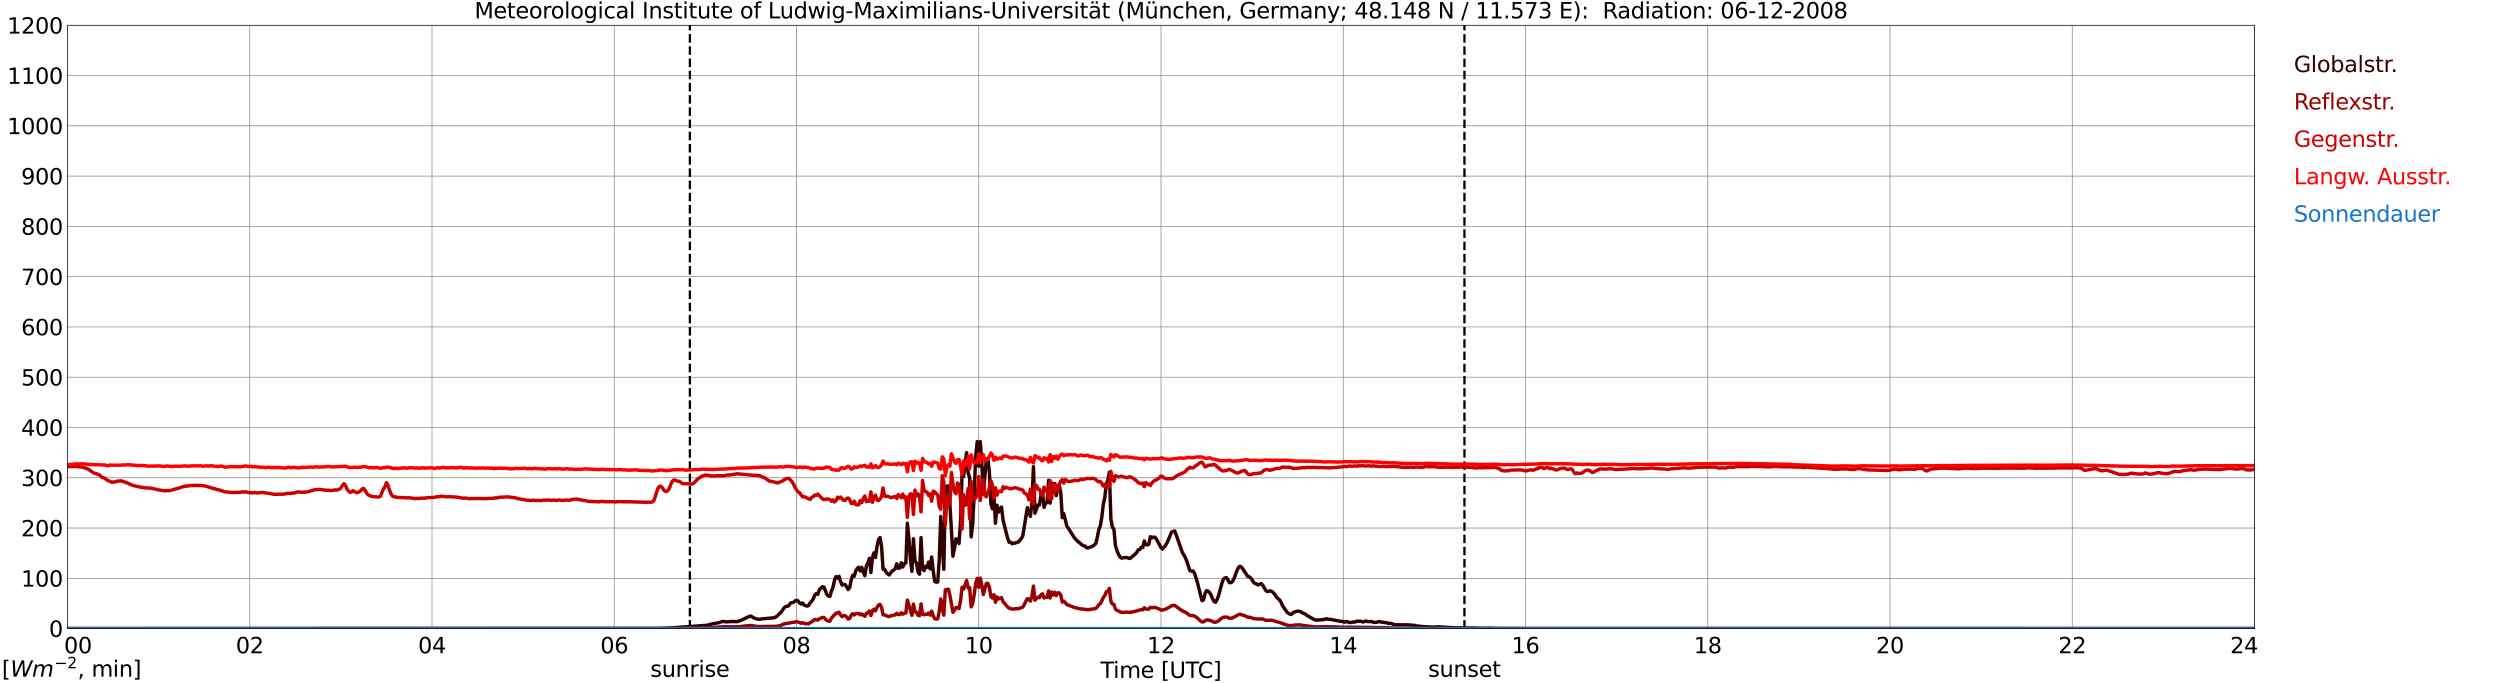 <?xml version="1.0" encoding="utf-8" standalone="no"?>
<!DOCTYPE svg PUBLIC "-//W3C//DTD SVG 1.1//EN"
  "http://www.w3.org/Graphics/SVG/1.1/DTD/svg11.dtd">
<svg xmlns:xlink="http://www.w3.org/1999/xlink" width="1085.4pt" height="296.64pt" viewBox="0 0 1085.4 296.64" xmlns="http://www.w3.org/2000/svg" version="1.1">
 <defs>
  <style type="text/css">*{stroke-linejoin: round; stroke-linecap: butt}</style>
 </defs>
 <g id="figure_1">
  <g id="patch_1">
   <path d="M 0 296.64 
L 1085.4 296.64 
L 1085.4 0 
L 0 0 
z
" style="fill: #ffffff"/>
  </g>
  <g id="axes_1">
   <g id="patch_2">
    <path d="M 29.306 272.909 
L 978.814 272.909 
L 978.814 10.976 
L 29.306 10.976 
z
" style="fill: #ffffff"/>
   </g>
   <g id="patch_3">
    <path d="M 978.814 272.909 
L 978.814 272.909 
L 978.814 10.976 
L 978.814 10.976 
z
" clip-path="url(#p39f9112b47)" style="fill: #d3d3d3; opacity: 0.25; stroke: #d3d3d3; stroke-linejoin: miter"/>
   </g>
   <g id="matplotlib.axis_1">
    <g id="xtick_1">
     <g id="line2d_1">
      <path d="M 29.306 272.909 
L 29.306 10.976 
" clip-path="url(#p39f9112b47)" style="fill: none; stroke: #808080; stroke-width: 0.3; stroke-linecap: square"/>
     </g>
     <g id="line2d_2"/>
     <g id="text_1">
      <!--    00 -->
      <g transform="translate(18.733 283.627) scale(0.095 -0.095)">
       <defs>
        <path id="DejaVuSans-20" transform="scale(0.016)"/>
        <path id="DejaVuSans-30" d="M 2034 4250 
Q 1547 4250 1301 3770 
Q 1056 3291 1056 2328 
Q 1056 1369 1301 889 
Q 1547 409 2034 409 
Q 2525 409 2770 889 
Q 3016 1369 3016 2328 
Q 3016 3291 2770 3770 
Q 2525 4250 2034 4250 
z
M 2034 4750 
Q 2819 4750 3233 4129 
Q 3647 3509 3647 2328 
Q 3647 1150 3233 529 
Q 2819 -91 2034 -91 
Q 1250 -91 836 529 
Q 422 1150 422 2328 
Q 422 3509 836 4129 
Q 1250 4750 2034 4750 
z
" transform="scale(0.016)"/>
       </defs>
       <use xlink:href="#DejaVuSans-20"/>
       <use xlink:href="#DejaVuSans-20" transform="translate(31.787 0)"/>
       <use xlink:href="#DejaVuSans-20" transform="translate(63.574 0)"/>
       <use xlink:href="#DejaVuSans-30" transform="translate(95.361 0)"/>
       <use xlink:href="#DejaVuSans-30" transform="translate(158.984 0)"/>
      </g>
     </g>
    </g>
    <g id="xtick_2">
     <g id="line2d_3">
      <path d="M 108.431 272.909 
L 108.431 10.976 
" clip-path="url(#p39f9112b47)" style="fill: none; stroke: #808080; stroke-width: 0.3; stroke-linecap: square"/>
     </g>
     <g id="line2d_4"/>
     <g id="text_2">
      <!-- 02 -->
      <g transform="translate(102.387 283.627) scale(0.095 -0.095)">
       <defs>
        <path id="DejaVuSans-32" d="M 1228 531 
L 3431 531 
L 3431 0 
L 469 0 
L 469 531 
Q 828 903 1448 1529 
Q 2069 2156 2228 2338 
Q 2531 2678 2651 2914 
Q 2772 3150 2772 3378 
Q 2772 3750 2511 3984 
Q 2250 4219 1831 4219 
Q 1534 4219 1204 4116 
Q 875 4013 500 3803 
L 500 4441 
Q 881 4594 1212 4672 
Q 1544 4750 1819 4750 
Q 2544 4750 2975 4387 
Q 3406 4025 3406 3419 
Q 3406 3131 3298 2873 
Q 3191 2616 2906 2266 
Q 2828 2175 2409 1742 
Q 1991 1309 1228 531 
z
" transform="scale(0.016)"/>
       </defs>
       <use xlink:href="#DejaVuSans-30"/>
       <use xlink:href="#DejaVuSans-32" transform="translate(63.623 0)"/>
      </g>
     </g>
    </g>
    <g id="xtick_3">
     <g id="line2d_5">
      <path d="M 187.557 272.909 
L 187.557 10.976 
" clip-path="url(#p39f9112b47)" style="fill: none; stroke: #808080; stroke-width: 0.3; stroke-linecap: square"/>
     </g>
     <g id="line2d_6"/>
     <g id="text_3">
      <!-- 04 -->
      <g transform="translate(181.513 283.627) scale(0.095 -0.095)">
       <defs>
        <path id="DejaVuSans-34" d="M 2419 4116 
L 825 1625 
L 2419 1625 
L 2419 4116 
z
M 2253 4666 
L 3047 4666 
L 3047 1625 
L 3713 1625 
L 3713 1100 
L 3047 1100 
L 3047 0 
L 2419 0 
L 2419 1100 
L 313 1100 
L 313 1709 
L 2253 4666 
z
" transform="scale(0.016)"/>
       </defs>
       <use xlink:href="#DejaVuSans-30"/>
       <use xlink:href="#DejaVuSans-34" transform="translate(63.623 0)"/>
      </g>
     </g>
    </g>
    <g id="xtick_4">
     <g id="line2d_7">
      <path d="M 266.683 272.909 
L 266.683 10.976 
" clip-path="url(#p39f9112b47)" style="fill: none; stroke: #808080; stroke-width: 0.3; stroke-linecap: square"/>
     </g>
     <g id="line2d_8"/>
     <g id="text_4">
      <!-- 06 -->
      <g transform="translate(260.638 283.627) scale(0.095 -0.095)">
       <defs>
        <path id="DejaVuSans-36" d="M 2113 2584 
Q 1688 2584 1439 2293 
Q 1191 2003 1191 1497 
Q 1191 994 1439 701 
Q 1688 409 2113 409 
Q 2538 409 2786 701 
Q 3034 994 3034 1497 
Q 3034 2003 2786 2293 
Q 2538 2584 2113 2584 
z
M 3366 4563 
L 3366 3988 
Q 3128 4100 2886 4159 
Q 2644 4219 2406 4219 
Q 1781 4219 1451 3797 
Q 1122 3375 1075 2522 
Q 1259 2794 1537 2939 
Q 1816 3084 2150 3084 
Q 2853 3084 3261 2657 
Q 3669 2231 3669 1497 
Q 3669 778 3244 343 
Q 2819 -91 2113 -91 
Q 1303 -91 875 529 
Q 447 1150 447 2328 
Q 447 3434 972 4092 
Q 1497 4750 2381 4750 
Q 2619 4750 2861 4703 
Q 3103 4656 3366 4563 
z
" transform="scale(0.016)"/>
       </defs>
       <use xlink:href="#DejaVuSans-30"/>
       <use xlink:href="#DejaVuSans-36" transform="translate(63.623 0)"/>
      </g>
     </g>
    </g>
    <g id="xtick_5">
     <g id="line2d_9">
      <path d="M 345.808 272.909 
L 345.808 10.976 
" clip-path="url(#p39f9112b47)" style="fill: none; stroke: #808080; stroke-width: 0.3; stroke-linecap: square"/>
     </g>
     <g id="line2d_10"/>
     <g id="text_5">
      <!-- 08 -->
      <g transform="translate(339.764 283.627) scale(0.095 -0.095)">
       <defs>
        <path id="DejaVuSans-38" d="M 2034 2216 
Q 1584 2216 1326 1975 
Q 1069 1734 1069 1313 
Q 1069 891 1326 650 
Q 1584 409 2034 409 
Q 2484 409 2743 651 
Q 3003 894 3003 1313 
Q 3003 1734 2745 1975 
Q 2488 2216 2034 2216 
z
M 1403 2484 
Q 997 2584 770 2862 
Q 544 3141 544 3541 
Q 544 4100 942 4425 
Q 1341 4750 2034 4750 
Q 2731 4750 3128 4425 
Q 3525 4100 3525 3541 
Q 3525 3141 3298 2862 
Q 3072 2584 2669 2484 
Q 3125 2378 3379 2068 
Q 3634 1759 3634 1313 
Q 3634 634 3220 271 
Q 2806 -91 2034 -91 
Q 1263 -91 848 271 
Q 434 634 434 1313 
Q 434 1759 690 2068 
Q 947 2378 1403 2484 
z
M 1172 3481 
Q 1172 3119 1398 2916 
Q 1625 2713 2034 2713 
Q 2441 2713 2670 2916 
Q 2900 3119 2900 3481 
Q 2900 3844 2670 4047 
Q 2441 4250 2034 4250 
Q 1625 4250 1398 4047 
Q 1172 3844 1172 3481 
z
" transform="scale(0.016)"/>
       </defs>
       <use xlink:href="#DejaVuSans-30"/>
       <use xlink:href="#DejaVuSans-38" transform="translate(63.623 0)"/>
      </g>
     </g>
    </g>
    <g id="xtick_6">
     <g id="line2d_11">
      <path d="M 424.934 272.909 
L 424.934 10.976 
" clip-path="url(#p39f9112b47)" style="fill: none; stroke: #808080; stroke-width: 0.3; stroke-linecap: square"/>
     </g>
     <g id="line2d_12"/>
     <g id="text_6">
      <!-- 10 -->
      <g transform="translate(418.89 283.627) scale(0.095 -0.095)">
       <defs>
        <path id="DejaVuSans-31" d="M 794 531 
L 1825 531 
L 1825 4091 
L 703 3866 
L 703 4441 
L 1819 4666 
L 2450 4666 
L 2450 531 
L 3481 531 
L 3481 0 
L 794 0 
L 794 531 
z
" transform="scale(0.016)"/>
       </defs>
       <use xlink:href="#DejaVuSans-31"/>
       <use xlink:href="#DejaVuSans-30" transform="translate(63.623 0)"/>
      </g>
     </g>
    </g>
    <g id="xtick_7">
     <g id="line2d_13">
      <path d="M 504.06 272.909 
L 504.06 10.976 
" clip-path="url(#p39f9112b47)" style="fill: none; stroke: #808080; stroke-width: 0.3; stroke-linecap: square"/>
     </g>
     <g id="line2d_14"/>
     <g id="text_7">
      <!-- 12 -->
      <g transform="translate(498.015 283.627) scale(0.095 -0.095)">
       <use xlink:href="#DejaVuSans-31"/>
       <use xlink:href="#DejaVuSans-32" transform="translate(63.623 0)"/>
      </g>
     </g>
    </g>
    <g id="xtick_8">
     <g id="line2d_15">
      <path d="M 583.185 272.909 
L 583.185 10.976 
" clip-path="url(#p39f9112b47)" style="fill: none; stroke: #808080; stroke-width: 0.3; stroke-linecap: square"/>
     </g>
     <g id="line2d_16"/>
     <g id="text_8">
      <!-- 14 -->
      <g transform="translate(577.141 283.627) scale(0.095 -0.095)">
       <use xlink:href="#DejaVuSans-31"/>
       <use xlink:href="#DejaVuSans-34" transform="translate(63.623 0)"/>
      </g>
     </g>
    </g>
    <g id="xtick_9">
     <g id="line2d_17">
      <path d="M 662.311 272.909 
L 662.311 10.976 
" clip-path="url(#p39f9112b47)" style="fill: none; stroke: #808080; stroke-width: 0.3; stroke-linecap: square"/>
     </g>
     <g id="line2d_18"/>
     <g id="text_9">
      <!-- 16 -->
      <g transform="translate(656.267 283.627) scale(0.095 -0.095)">
       <use xlink:href="#DejaVuSans-31"/>
       <use xlink:href="#DejaVuSans-36" transform="translate(63.623 0)"/>
      </g>
     </g>
    </g>
    <g id="xtick_10">
     <g id="line2d_19">
      <path d="M 741.437 272.909 
L 741.437 10.976 
" clip-path="url(#p39f9112b47)" style="fill: none; stroke: #808080; stroke-width: 0.3; stroke-linecap: square"/>
     </g>
     <g id="line2d_20"/>
     <g id="text_10">
      <!-- 18 -->
      <g transform="translate(735.392 283.627) scale(0.095 -0.095)">
       <use xlink:href="#DejaVuSans-31"/>
       <use xlink:href="#DejaVuSans-38" transform="translate(63.623 0)"/>
      </g>
     </g>
    </g>
    <g id="xtick_11">
     <g id="line2d_21">
      <path d="M 820.562 272.909 
L 820.562 10.976 
" clip-path="url(#p39f9112b47)" style="fill: none; stroke: #808080; stroke-width: 0.3; stroke-linecap: square"/>
     </g>
     <g id="line2d_22"/>
     <g id="text_11">
      <!-- 20 -->
      <g transform="translate(814.518 283.627) scale(0.095 -0.095)">
       <use xlink:href="#DejaVuSans-32"/>
       <use xlink:href="#DejaVuSans-30" transform="translate(63.623 0)"/>
      </g>
     </g>
    </g>
    <g id="xtick_12">
     <g id="line2d_23">
      <path d="M 899.688 272.909 
L 899.688 10.976 
" clip-path="url(#p39f9112b47)" style="fill: none; stroke: #808080; stroke-width: 0.3; stroke-linecap: square"/>
     </g>
     <g id="line2d_24"/>
     <g id="text_12">
      <!-- 22 -->
      <g transform="translate(893.644 283.627) scale(0.095 -0.095)">
       <use xlink:href="#DejaVuSans-32"/>
       <use xlink:href="#DejaVuSans-32" transform="translate(63.623 0)"/>
      </g>
     </g>
    </g>
    <g id="xtick_13">
     <g id="line2d_25">
      <path d="M 978.814 272.909 
L 978.814 10.976 
" clip-path="url(#p39f9112b47)" style="fill: none; stroke: #808080; stroke-width: 0.3; stroke-linecap: square"/>
     </g>
     <g id="line2d_26"/>
     <g id="text_13">
      <!-- 24    -->
      <g transform="translate(968.241 283.627) scale(0.095 -0.095)">
       <use xlink:href="#DejaVuSans-32"/>
       <use xlink:href="#DejaVuSans-34" transform="translate(63.623 0)"/>
       <use xlink:href="#DejaVuSans-20" transform="translate(127.246 0)"/>
       <use xlink:href="#DejaVuSans-20" transform="translate(159.033 0)"/>
       <use xlink:href="#DejaVuSans-20" transform="translate(190.82 0)"/>
      </g>
     </g>
    </g>
    <g id="text_14">
     <!-- Time [UTC] -->
     <g transform="translate(477.806 294.322) scale(0.095 -0.095)">
      <defs>
       <path id="DejaVuSans-54" d="M -19 4666 
L 3928 4666 
L 3928 4134 
L 2272 4134 
L 2272 0 
L 1638 0 
L 1638 4134 
L -19 4134 
L -19 4666 
z
" transform="scale(0.016)"/>
       <path id="DejaVuSans-69" d="M 603 3500 
L 1178 3500 
L 1178 0 
L 603 0 
L 603 3500 
z
M 603 4863 
L 1178 4863 
L 1178 4134 
L 603 4134 
L 603 4863 
z
" transform="scale(0.016)"/>
       <path id="DejaVuSans-6d" d="M 3328 2828 
Q 3544 3216 3844 3400 
Q 4144 3584 4550 3584 
Q 5097 3584 5394 3201 
Q 5691 2819 5691 2113 
L 5691 0 
L 5113 0 
L 5113 2094 
Q 5113 2597 4934 2840 
Q 4756 3084 4391 3084 
Q 3944 3084 3684 2787 
Q 3425 2491 3425 1978 
L 3425 0 
L 2847 0 
L 2847 2094 
Q 2847 2600 2669 2842 
Q 2491 3084 2119 3084 
Q 1678 3084 1418 2786 
Q 1159 2488 1159 1978 
L 1159 0 
L 581 0 
L 581 3500 
L 1159 3500 
L 1159 2956 
Q 1356 3278 1631 3431 
Q 1906 3584 2284 3584 
Q 2666 3584 2933 3390 
Q 3200 3197 3328 2828 
z
" transform="scale(0.016)"/>
       <path id="DejaVuSans-65" d="M 3597 1894 
L 3597 1613 
L 953 1613 
Q 991 1019 1311 708 
Q 1631 397 2203 397 
Q 2534 397 2845 478 
Q 3156 559 3463 722 
L 3463 178 
Q 3153 47 2828 -22 
Q 2503 -91 2169 -91 
Q 1331 -91 842 396 
Q 353 884 353 1716 
Q 353 2575 817 3079 
Q 1281 3584 2069 3584 
Q 2775 3584 3186 3129 
Q 3597 2675 3597 1894 
z
M 3022 2063 
Q 3016 2534 2758 2815 
Q 2500 3097 2075 3097 
Q 1594 3097 1305 2825 
Q 1016 2553 972 2059 
L 3022 2063 
z
" transform="scale(0.016)"/>
       <path id="DejaVuSans-5b" d="M 550 4863 
L 1875 4863 
L 1875 4416 
L 1125 4416 
L 1125 -397 
L 1875 -397 
L 1875 -844 
L 550 -844 
L 550 4863 
z
" transform="scale(0.016)"/>
       <path id="DejaVuSans-55" d="M 556 4666 
L 1191 4666 
L 1191 1831 
Q 1191 1081 1462 751 
Q 1734 422 2344 422 
Q 2950 422 3222 751 
Q 3494 1081 3494 1831 
L 3494 4666 
L 4128 4666 
L 4128 1753 
Q 4128 841 3676 375 
Q 3225 -91 2344 -91 
Q 1459 -91 1007 375 
Q 556 841 556 1753 
L 556 4666 
z
" transform="scale(0.016)"/>
       <path id="DejaVuSans-43" d="M 4122 4306 
L 4122 3641 
Q 3803 3938 3442 4084 
Q 3081 4231 2675 4231 
Q 1875 4231 1450 3742 
Q 1025 3253 1025 2328 
Q 1025 1406 1450 917 
Q 1875 428 2675 428 
Q 3081 428 3442 575 
Q 3803 722 4122 1019 
L 4122 359 
Q 3791 134 3420 21 
Q 3050 -91 2638 -91 
Q 1578 -91 968 557 
Q 359 1206 359 2328 
Q 359 3453 968 4101 
Q 1578 4750 2638 4750 
Q 3056 4750 3426 4639 
Q 3797 4528 4122 4306 
z
" transform="scale(0.016)"/>
       <path id="DejaVuSans-5d" d="M 1947 4863 
L 1947 -844 
L 622 -844 
L 622 -397 
L 1369 -397 
L 1369 4416 
L 622 4416 
L 622 4863 
L 1947 4863 
z
" transform="scale(0.016)"/>
      </defs>
      <use xlink:href="#DejaVuSans-54"/>
      <use xlink:href="#DejaVuSans-69" transform="translate(57.959 0)"/>
      <use xlink:href="#DejaVuSans-6d" transform="translate(85.742 0)"/>
      <use xlink:href="#DejaVuSans-65" transform="translate(183.154 0)"/>
      <use xlink:href="#DejaVuSans-20" transform="translate(244.678 0)"/>
      <use xlink:href="#DejaVuSans-5b" transform="translate(276.465 0)"/>
      <use xlink:href="#DejaVuSans-55" transform="translate(315.479 0)"/>
      <use xlink:href="#DejaVuSans-54" transform="translate(388.672 0)"/>
      <use xlink:href="#DejaVuSans-43" transform="translate(443.881 0)"/>
      <use xlink:href="#DejaVuSans-5d" transform="translate(513.705 0)"/>
     </g>
    </g>
   </g>
   <g id="matplotlib.axis_2">
    <g id="ytick_1">
     <g id="line2d_27">
      <path d="M 29.306 272.909 
L 978.814 272.909 
" clip-path="url(#p39f9112b47)" style="fill: none; stroke: #808080; stroke-width: 0.3; stroke-linecap: square"/>
     </g>
     <g id="line2d_28"/>
     <g id="text_15">
      <!-- 0 -->
      <g transform="translate(21.261 276.518) scale(0.095 -0.095)">
       <use xlink:href="#DejaVuSans-30"/>
      </g>
     </g>
    </g>
    <g id="ytick_2">
     <g id="line2d_29">
      <path d="M 29.306 251.081 
L 978.814 251.081 
" clip-path="url(#p39f9112b47)" style="fill: none; stroke: #808080; stroke-width: 0.3; stroke-linecap: square"/>
     </g>
     <g id="line2d_30"/>
     <g id="text_16">
      <!-- 100 -->
      <g transform="translate(9.173 254.69) scale(0.095 -0.095)">
       <use xlink:href="#DejaVuSans-31"/>
       <use xlink:href="#DejaVuSans-30" transform="translate(63.623 0)"/>
       <use xlink:href="#DejaVuSans-30" transform="translate(127.246 0)"/>
      </g>
     </g>
    </g>
    <g id="ytick_3">
     <g id="line2d_31">
      <path d="M 29.306 229.253 
L 978.814 229.253 
" clip-path="url(#p39f9112b47)" style="fill: none; stroke: #808080; stroke-width: 0.3; stroke-linecap: square"/>
     </g>
     <g id="line2d_32"/>
     <g id="text_17">
      <!-- 200 -->
      <g transform="translate(9.173 232.863) scale(0.095 -0.095)">
       <use xlink:href="#DejaVuSans-32"/>
       <use xlink:href="#DejaVuSans-30" transform="translate(63.623 0)"/>
       <use xlink:href="#DejaVuSans-30" transform="translate(127.246 0)"/>
      </g>
     </g>
    </g>
    <g id="ytick_4">
     <g id="line2d_33">
      <path d="M 29.306 207.426 
L 978.814 207.426 
" clip-path="url(#p39f9112b47)" style="fill: none; stroke: #808080; stroke-width: 0.3; stroke-linecap: square"/>
     </g>
     <g id="line2d_34"/>
     <g id="text_18">
      <!-- 300 -->
      <g transform="translate(9.173 211.035) scale(0.095 -0.095)">
       <defs>
        <path id="DejaVuSans-33" d="M 2597 2516 
Q 3050 2419 3304 2112 
Q 3559 1806 3559 1356 
Q 3559 666 3084 287 
Q 2609 -91 1734 -91 
Q 1441 -91 1130 -33 
Q 819 25 488 141 
L 488 750 
Q 750 597 1062 519 
Q 1375 441 1716 441 
Q 2309 441 2620 675 
Q 2931 909 2931 1356 
Q 2931 1769 2642 2001 
Q 2353 2234 1838 2234 
L 1294 2234 
L 1294 2753 
L 1863 2753 
Q 2328 2753 2575 2939 
Q 2822 3125 2822 3475 
Q 2822 3834 2567 4026 
Q 2313 4219 1838 4219 
Q 1578 4219 1281 4162 
Q 984 4106 628 3988 
L 628 4550 
Q 988 4650 1302 4700 
Q 1616 4750 1894 4750 
Q 2613 4750 3031 4423 
Q 3450 4097 3450 3541 
Q 3450 3153 3228 2886 
Q 3006 2619 2597 2516 
z
" transform="scale(0.016)"/>
       </defs>
       <use xlink:href="#DejaVuSans-33"/>
       <use xlink:href="#DejaVuSans-30" transform="translate(63.623 0)"/>
       <use xlink:href="#DejaVuSans-30" transform="translate(127.246 0)"/>
      </g>
     </g>
    </g>
    <g id="ytick_5">
     <g id="line2d_35">
      <path d="M 29.306 185.598 
L 978.814 185.598 
" clip-path="url(#p39f9112b47)" style="fill: none; stroke: #808080; stroke-width: 0.3; stroke-linecap: square"/>
     </g>
     <g id="line2d_36"/>
     <g id="text_19">
      <!-- 400 -->
      <g transform="translate(9.173 189.207) scale(0.095 -0.095)">
       <use xlink:href="#DejaVuSans-34"/>
       <use xlink:href="#DejaVuSans-30" transform="translate(63.623 0)"/>
       <use xlink:href="#DejaVuSans-30" transform="translate(127.246 0)"/>
      </g>
     </g>
    </g>
    <g id="ytick_6">
     <g id="line2d_37">
      <path d="M 29.306 163.77 
L 978.814 163.77 
" clip-path="url(#p39f9112b47)" style="fill: none; stroke: #808080; stroke-width: 0.3; stroke-linecap: square"/>
     </g>
     <g id="line2d_38"/>
     <g id="text_20">
      <!-- 500 -->
      <g transform="translate(9.173 167.379) scale(0.095 -0.095)">
       <defs>
        <path id="DejaVuSans-35" d="M 691 4666 
L 3169 4666 
L 3169 4134 
L 1269 4134 
L 1269 2991 
Q 1406 3038 1543 3061 
Q 1681 3084 1819 3084 
Q 2600 3084 3056 2656 
Q 3513 2228 3513 1497 
Q 3513 744 3044 326 
Q 2575 -91 1722 -91 
Q 1428 -91 1123 -41 
Q 819 9 494 109 
L 494 744 
Q 775 591 1075 516 
Q 1375 441 1709 441 
Q 2250 441 2565 725 
Q 2881 1009 2881 1497 
Q 2881 1984 2565 2268 
Q 2250 2553 1709 2553 
Q 1456 2553 1204 2497 
Q 953 2441 691 2322 
L 691 4666 
z
" transform="scale(0.016)"/>
       </defs>
       <use xlink:href="#DejaVuSans-35"/>
       <use xlink:href="#DejaVuSans-30" transform="translate(63.623 0)"/>
       <use xlink:href="#DejaVuSans-30" transform="translate(127.246 0)"/>
      </g>
     </g>
    </g>
    <g id="ytick_7">
     <g id="line2d_39">
      <path d="M 29.306 141.942 
L 978.814 141.942 
" clip-path="url(#p39f9112b47)" style="fill: none; stroke: #808080; stroke-width: 0.3; stroke-linecap: square"/>
     </g>
     <g id="line2d_40"/>
     <g id="text_21">
      <!-- 600 -->
      <g transform="translate(9.173 145.551) scale(0.095 -0.095)">
       <use xlink:href="#DejaVuSans-36"/>
       <use xlink:href="#DejaVuSans-30" transform="translate(63.623 0)"/>
       <use xlink:href="#DejaVuSans-30" transform="translate(127.246 0)"/>
      </g>
     </g>
    </g>
    <g id="ytick_8">
     <g id="line2d_41">
      <path d="M 29.306 120.114 
L 978.814 120.114 
" clip-path="url(#p39f9112b47)" style="fill: none; stroke: #808080; stroke-width: 0.3; stroke-linecap: square"/>
     </g>
     <g id="line2d_42"/>
     <g id="text_22">
      <!-- 700 -->
      <g transform="translate(9.173 123.724) scale(0.095 -0.095)">
       <defs>
        <path id="DejaVuSans-37" d="M 525 4666 
L 3525 4666 
L 3525 4397 
L 1831 0 
L 1172 0 
L 2766 4134 
L 525 4134 
L 525 4666 
z
" transform="scale(0.016)"/>
       </defs>
       <use xlink:href="#DejaVuSans-37"/>
       <use xlink:href="#DejaVuSans-30" transform="translate(63.623 0)"/>
       <use xlink:href="#DejaVuSans-30" transform="translate(127.246 0)"/>
      </g>
     </g>
    </g>
    <g id="ytick_9">
     <g id="line2d_43">
      <path d="M 29.306 98.287 
L 978.814 98.287 
" clip-path="url(#p39f9112b47)" style="fill: none; stroke: #808080; stroke-width: 0.3; stroke-linecap: square"/>
     </g>
     <g id="line2d_44"/>
     <g id="text_23">
      <!-- 800 -->
      <g transform="translate(9.173 101.896) scale(0.095 -0.095)">
       <use xlink:href="#DejaVuSans-38"/>
       <use xlink:href="#DejaVuSans-30" transform="translate(63.623 0)"/>
       <use xlink:href="#DejaVuSans-30" transform="translate(127.246 0)"/>
      </g>
     </g>
    </g>
    <g id="ytick_10">
     <g id="line2d_45">
      <path d="M 29.306 76.459 
L 978.814 76.459 
" clip-path="url(#p39f9112b47)" style="fill: none; stroke: #808080; stroke-width: 0.3; stroke-linecap: square"/>
     </g>
     <g id="line2d_46"/>
     <g id="text_24">
      <!-- 900 -->
      <g transform="translate(9.173 80.068) scale(0.095 -0.095)">
       <defs>
        <path id="DejaVuSans-39" d="M 703 97 
L 703 672 
Q 941 559 1184 500 
Q 1428 441 1663 441 
Q 2288 441 2617 861 
Q 2947 1281 2994 2138 
Q 2813 1869 2534 1725 
Q 2256 1581 1919 1581 
Q 1219 1581 811 2004 
Q 403 2428 403 3163 
Q 403 3881 828 4315 
Q 1253 4750 1959 4750 
Q 2769 4750 3195 4129 
Q 3622 3509 3622 2328 
Q 3622 1225 3098 567 
Q 2575 -91 1691 -91 
Q 1453 -91 1209 -44 
Q 966 3 703 97 
z
M 1959 2075 
Q 2384 2075 2632 2365 
Q 2881 2656 2881 3163 
Q 2881 3666 2632 3958 
Q 2384 4250 1959 4250 
Q 1534 4250 1286 3958 
Q 1038 3666 1038 3163 
Q 1038 2656 1286 2365 
Q 1534 2075 1959 2075 
z
" transform="scale(0.016)"/>
       </defs>
       <use xlink:href="#DejaVuSans-39"/>
       <use xlink:href="#DejaVuSans-30" transform="translate(63.623 0)"/>
       <use xlink:href="#DejaVuSans-30" transform="translate(127.246 0)"/>
      </g>
     </g>
    </g>
    <g id="ytick_11">
     <g id="line2d_47">
      <path d="M 29.306 54.631 
L 978.814 54.631 
" clip-path="url(#p39f9112b47)" style="fill: none; stroke: #808080; stroke-width: 0.3; stroke-linecap: square"/>
     </g>
     <g id="line2d_48"/>
     <g id="text_25">
      <!-- 1000 -->
      <g transform="translate(3.128 58.24) scale(0.095 -0.095)">
       <use xlink:href="#DejaVuSans-31"/>
       <use xlink:href="#DejaVuSans-30" transform="translate(63.623 0)"/>
       <use xlink:href="#DejaVuSans-30" transform="translate(127.246 0)"/>
       <use xlink:href="#DejaVuSans-30" transform="translate(190.869 0)"/>
      </g>
     </g>
    </g>
    <g id="ytick_12">
     <g id="line2d_49">
      <path d="M 29.306 32.803 
L 978.814 32.803 
" clip-path="url(#p39f9112b47)" style="fill: none; stroke: #808080; stroke-width: 0.3; stroke-linecap: square"/>
     </g>
     <g id="line2d_50"/>
     <g id="text_26">
      <!-- 1100 -->
      <g transform="translate(3.128 36.413) scale(0.095 -0.095)">
       <use xlink:href="#DejaVuSans-31"/>
       <use xlink:href="#DejaVuSans-31" transform="translate(63.623 0)"/>
       <use xlink:href="#DejaVuSans-30" transform="translate(127.246 0)"/>
       <use xlink:href="#DejaVuSans-30" transform="translate(190.869 0)"/>
      </g>
     </g>
    </g>
    <g id="ytick_13">
     <g id="line2d_51">
      <path d="M 29.306 10.976 
L 978.814 10.976 
" clip-path="url(#p39f9112b47)" style="fill: none; stroke: #808080; stroke-width: 0.3; stroke-linecap: square"/>
     </g>
     <g id="line2d_52"/>
     <g id="text_27">
      <!-- 1200 -->
      <g transform="translate(3.128 14.585) scale(0.095 -0.095)">
       <use xlink:href="#DejaVuSans-31"/>
       <use xlink:href="#DejaVuSans-32" transform="translate(63.623 0)"/>
       <use xlink:href="#DejaVuSans-30" transform="translate(127.246 0)"/>
       <use xlink:href="#DejaVuSans-30" transform="translate(190.869 0)"/>
      </g>
     </g>
    </g>
   </g>
   <g id="line2d_53">
    <path d="M 299.52 272.909 
L 299.52 10.976 
" clip-path="url(#p39f9112b47)" style="fill: none; stroke-dasharray: 3.7,1.6; stroke-dashoffset: 0; stroke: #000000"/>
   </g>
   <g id="line2d_54">
    <path d="M 635.804 272.909 
L 635.804 10.976 
" clip-path="url(#p39f9112b47)" style="fill: none; stroke-dasharray: 3.7,1.6; stroke-dashoffset: 0; stroke: #000000"/>
   </g>
   <g id="line2d_55">
    <path d="M 29.306 272.909 
L 286.464 272.808 
L 289.761 272.671 
L 291.739 272.579 
L 293.058 272.488 
L 306.905 271.481 
L 308.224 271.115 
L 309.543 270.796 
L 312.18 270.337 
L 313.499 269.833 
L 314.818 269.879 
L 315.477 270.017 
L 317.455 269.833 
L 319.433 269.879 
L 320.093 269.879 
L 321.411 269.469 
L 325.368 267.592 
L 326.027 267.5 
L 327.346 268.323 
L 328.665 268.781 
L 329.983 268.873 
L 330.643 268.689 
L 335.918 268.233 
L 336.577 268.004 
L 337.236 267.592 
L 339.215 265.714 
L 340.533 263.748 
L 341.193 263.289 
L 341.852 263.243 
L 342.512 262.879 
L 343.171 261.871 
L 343.83 261.643 
L 344.49 261.552 
L 345.149 260.91 
L 345.808 260.589 
L 346.468 260.91 
L 347.127 261.781 
L 347.787 262.237 
L 348.446 261.781 
L 349.105 262.696 
L 350.424 263.152 
L 351.083 262.879 
L 351.743 261.643 
L 352.402 261.048 
L 353.062 260.041 
L 353.721 258.393 
L 354.38 257.708 
L 355.04 258.027 
L 355.699 256.106 
L 357.018 254.733 
L 357.677 254.87 
L 358.996 258.072 
L 359.655 258.76 
L 360.315 258.943 
L 360.974 256.564 
L 361.634 255.054 
L 362.293 251.941 
L 362.952 250.339 
L 363.612 251.026 
L 364.271 250.204 
L 364.93 252.445 
L 365.59 254.002 
L 366.249 253.727 
L 366.909 253.818 
L 367.568 254.733 
L 368.227 255.968 
L 368.887 255.145 
L 369.546 251.804 
L 370.206 249.791 
L 370.865 250.204 
L 371.524 247.914 
L 372.184 246.77 
L 372.843 246.268 
L 373.502 247.914 
L 374.162 246.314 
L 374.821 248.372 
L 375.481 249.974 
L 376.14 245.58 
L 376.799 244.483 
L 377.459 242.424 
L 378.118 248.556 
L 378.777 242.057 
L 379.437 239.997 
L 380.096 242.057 
L 380.756 237.299 
L 381.415 234.324 
L 382.074 233.363 
L 382.734 237.207 
L 383.393 247.137 
L 384.053 247.183 
L 384.712 248.418 
L 385.371 249.149 
L 386.031 249.608 
L 387.349 247.868 
L 388.009 247.549 
L 388.668 246.908 
L 389.328 244.758 
L 389.987 246.724 
L 390.646 246.633 
L 391.306 244.345 
L 391.965 246.176 
L 392.624 244.712 
L 393.284 244.391 
L 393.943 227.184 
L 394.603 233.682 
L 395.262 242.789 
L 395.921 248.051 
L 396.581 233.911 
L 397.24 243.522 
L 397.899 244.437 
L 398.559 248.326 
L 399.218 249.287 
L 399.878 233.409 
L 400.537 246.908 
L 401.196 247.73 
L 401.856 245.855 
L 402.515 246.314 
L 403.175 244.024 
L 403.834 246.999 
L 404.493 241.828 
L 405.153 247.776 
L 405.812 252.399 
L 406.471 252.766 
L 407.131 252.674 
L 407.79 242.972 
L 408.45 224.211 
L 409.109 237.116 
L 409.768 247.183 
L 410.428 211.352 
L 411.087 211.031 
L 411.746 210.986 
L 412.406 218.994 
L 413.725 241.462 
L 414.384 238.122 
L 415.043 233.957 
L 415.703 234.141 
L 416.362 235.972 
L 417.022 226.499 
L 417.681 206.456 
L 418.34 206.775 
L 419.659 196.525 
L 420.318 205.267 
L 420.978 207.417 
L 421.637 233.088 
L 422.297 227.642 
L 422.956 214.463 
L 423.615 198.219 
L 424.275 191.72 
L 424.934 202.429 
L 425.593 191.72 
L 426.253 200.598 
L 426.912 214.509 
L 428.231 199.225 
L 428.89 199.225 
L 429.55 204.992 
L 430.209 218.765 
L 430.869 220.915 
L 431.528 215.517 
L 432.187 227.184 
L 432.847 219.361 
L 433.506 222.38 
L 434.165 220.732 
L 434.825 220.138 
L 435.484 225.813 
L 437.462 233.636 
L 438.122 235.422 
L 438.781 235.376 
L 439.44 236.109 
L 440.1 235.789 
L 440.759 235.834 
L 441.419 235.422 
L 442.078 235.376 
L 443.397 233.865 
L 444.056 232.63 
L 446.034 220.413 
L 447.353 224.165 
L 448.012 218.398 
L 448.672 202.567 
L 449.331 222.792 
L 450.65 219.178 
L 451.309 219.223 
L 451.969 214.829 
L 452.628 213.777 
L 453.287 220.276 
L 453.947 218.444 
L 454.606 218.215 
L 455.266 208.561 
L 455.925 218.444 
L 456.584 209.659 
L 457.244 213.686 
L 457.903 209.934 
L 458.563 215.15 
L 459.222 211.215 
L 459.881 210.756 
L 460.541 213.777 
L 461.2 224.713 
L 461.859 223.021 
L 463.178 228.422 
L 463.838 229.336 
L 465.156 231.44 
L 466.475 233.501 
L 467.794 234.963 
L 468.453 235.422 
L 469.772 236.611 
L 470.431 236.978 
L 471.091 237.07 
L 471.75 237.847 
L 472.409 237.893 
L 474.388 237.161 
L 475.706 236.064 
L 476.366 233.501 
L 477.025 230.113 
L 477.685 228.376 
L 478.344 224.621 
L 479.003 219.086 
L 479.663 215.973 
L 480.322 210.071 
L 480.981 208.606 
L 481.641 204.992 
L 482.3 225.309 
L 482.96 228.97 
L 483.619 229.703 
L 484.278 236.886 
L 484.938 239.036 
L 485.597 240.639 
L 486.256 241.737 
L 486.916 242.332 
L 488.894 242.012 
L 489.553 242.149 
L 490.213 242.47 
L 490.872 242.287 
L 492.85 240.547 
L 493.51 239.907 
L 494.169 238.716 
L 494.828 238.58 
L 495.488 237.572 
L 496.147 237.709 
L 496.807 234.872 
L 497.466 236.336 
L 498.125 236.611 
L 498.785 236.245 
L 499.444 232.997 
L 500.103 233.501 
L 500.763 233.18 
L 501.422 233.272 
L 502.082 234.049 
L 504.06 237.755 
L 504.719 238.351 
L 506.038 236.795 
L 506.697 235.651 
L 508.016 232.584 
L 508.675 230.984 
L 509.994 230.526 
L 510.654 232.174 
L 511.972 235.972 
L 513.291 239.77 
L 514.61 242.057 
L 515.269 243.705 
L 516.588 247.73 
L 517.247 248.006 
L 517.907 247.868 
L 518.566 248.785 
L 519.885 252.901 
L 521.204 258.256 
L 521.863 260.773 
L 522.522 260.454 
L 523.182 257.662 
L 523.841 256.427 
L 524.501 256.656 
L 525.16 257.295 
L 525.819 258.348 
L 526.479 259.995 
L 527.138 261.185 
L 527.797 261.46 
L 528.457 260.133 
L 529.116 258.393 
L 530.435 253.452 
L 531.094 251.531 
L 531.754 250.935 
L 532.413 250.751 
L 533.073 251.712 
L 533.732 252.947 
L 534.391 252.993 
L 535.051 252.537 
L 535.71 251.302 
L 537.029 247.776 
L 537.688 246.406 
L 538.348 245.855 
L 539.007 246.268 
L 539.666 247.045 
L 540.326 248.189 
L 540.985 249.058 
L 541.644 250.204 
L 542.304 250.385 
L 542.963 250.843 
L 543.623 251.712 
L 544.282 252.901 
L 544.941 253.36 
L 545.601 253.543 
L 546.26 253.956 
L 547.579 253.36 
L 548.238 254.093 
L 549.557 256.335 
L 550.216 256.837 
L 551.535 256.518 
L 552.195 256.791 
L 552.854 257.341 
L 553.513 258.164 
L 554.173 259.218 
L 554.832 259.904 
L 555.491 260.362 
L 556.151 261.46 
L 556.81 262.925 
L 558.788 265.852 
L 560.107 266.723 
L 560.766 266.677 
L 561.426 265.944 
L 562.745 265.487 
L 563.404 265.304 
L 564.723 265.579 
L 565.382 266.081 
L 566.701 266.585 
L 567.36 267.179 
L 570.657 269.01 
L 571.317 269.24 
L 574.613 269.01 
L 575.932 268.644 
L 576.592 268.873 
L 577.251 268.827 
L 581.867 269.742 
L 582.526 269.742 
L 583.845 270.154 
L 584.504 269.833 
L 585.164 269.971 
L 585.823 270.292 
L 586.482 270.292 
L 587.142 270.108 
L 588.46 270.017 
L 589.12 269.65 
L 589.779 269.742 
L 590.439 269.65 
L 591.098 269.787 
L 591.757 270.062 
L 593.076 269.604 
L 593.736 269.833 
L 595.714 269.879 
L 596.373 270.246 
L 597.692 270.154 
L 598.351 269.925 
L 599.011 269.879 
L 599.67 270.108 
L 600.329 270.108 
L 600.989 270.337 
L 601.648 270.246 
L 602.967 270.704 
L 603.626 270.613 
L 604.286 270.75 
L 604.945 271.115 
L 605.604 271.252 
L 611.539 271.298 
L 613.517 271.481 
L 614.176 271.481 
L 614.836 271.71 
L 616.814 271.94 
L 618.792 272.121 
L 622.089 272.258 
L 623.408 272.212 
L 624.067 272.121 
L 631.98 272.579 
L 639.892 272.671 
L 642.53 272.808 
L 643.848 272.763 
L 645.167 272.808 
L 647.145 272.763 
L 650.442 272.909 
L 978.154 272.909 
L 978.154 272.909 
" clip-path="url(#p39f9112b47)" style="fill: none; stroke: #330000; stroke-width: 1.5; stroke-linecap: square"/>
   </g>
   <g id="line2d_56">
    <path d="M 29.306 272.909 
L 297.014 272.909 
L 297.674 272.629 
L 307.564 272.536 
L 314.818 272.071 
L 317.455 272.162 
L 321.411 272.071 
L 322.73 271.837 
L 326.027 271.558 
L 328.005 271.885 
L 329.324 272.025 
L 336.577 271.931 
L 337.896 271.791 
L 339.215 271.466 
L 339.874 271.093 
L 340.533 270.859 
L 343.171 270.394 
L 343.83 270.209 
L 344.49 270.209 
L 345.808 269.929 
L 346.468 270.069 
L 347.787 270.582 
L 348.446 270.348 
L 349.105 270.674 
L 351.083 270.859 
L 351.743 270.303 
L 352.402 269.975 
L 353.721 268.951 
L 355.04 269.231 
L 355.699 268.58 
L 356.359 268.441 
L 357.018 268.067 
L 357.677 268.067 
L 358.996 269.416 
L 359.655 269.65 
L 360.315 269.696 
L 360.974 268.347 
L 362.952 266.254 
L 363.612 266.114 
L 364.271 265.786 
L 364.93 266.95 
L 365.59 267.742 
L 366.249 267.277 
L 366.909 267.277 
L 367.568 267.836 
L 368.227 268.766 
L 368.887 268.532 
L 369.546 267.09 
L 370.206 266.439 
L 370.865 266.998 
L 371.524 266.439 
L 372.843 266.345 
L 373.502 266.95 
L 374.162 266.579 
L 375.481 267.557 
L 376.14 266.299 
L 376.799 266.02 
L 377.459 265.276 
L 378.118 267.229 
L 378.777 265.182 
L 379.437 264.483 
L 380.096 265.182 
L 380.756 263.693 
L 381.415 262.715 
L 382.074 262.39 
L 382.734 263.693 
L 383.393 266.904 
L 384.053 266.998 
L 385.371 267.557 
L 386.031 267.696 
L 386.69 267.369 
L 388.668 266.95 
L 389.328 266.254 
L 389.987 266.81 
L 390.646 266.81 
L 391.306 266.066 
L 391.965 266.67 
L 392.624 266.254 
L 393.284 266.16 
L 393.943 260.528 
L 395.921 267.138 
L 396.581 262.296 
L 397.24 265.647 
L 397.899 265.786 
L 398.559 267.09 
L 399.218 267.323 
L 399.878 262.204 
L 400.537 266.67 
L 401.196 266.904 
L 401.856 266.625 
L 402.515 266.764 
L 403.175 266.114 
L 403.834 267.044 
L 404.493 265.321 
L 405.153 267.369 
L 405.812 268.626 
L 406.471 268.766 
L 407.131 268.672 
L 407.79 265.415 
L 408.45 260.063 
L 409.109 263.973 
L 409.768 267.09 
L 410.428 256.06 
L 411.746 255.826 
L 412.406 258.435 
L 413.725 265.834 
L 414.384 264.996 
L 415.043 263.787 
L 415.703 263.833 
L 416.362 264.252 
L 417.022 260.901 
L 417.681 254.942 
L 418.34 255.781 
L 419.659 252.011 
L 420.318 255.316 
L 420.978 255.13 
L 421.637 263.46 
L 422.297 262.111 
L 422.956 258.107 
L 423.615 253.174 
L 424.275 251.127 
L 424.934 255.036 
L 425.593 250.987 
L 426.253 253.873 
L 426.912 258.107 
L 428.231 253.314 
L 428.89 253.268 
L 429.55 254.99 
L 430.209 259.039 
L 430.869 259.644 
L 431.528 258.201 
L 432.187 261.506 
L 432.847 259.179 
L 433.506 260.063 
L 434.165 259.644 
L 434.825 259.459 
L 435.484 261.181 
L 437.462 263.508 
L 438.122 264.112 
L 438.781 264.158 
L 439.44 264.483 
L 441.419 264.252 
L 442.078 264.298 
L 443.397 263.833 
L 444.056 263.553 
L 444.716 262.436 
L 445.375 261.041 
L 446.034 259.923 
L 446.694 260.063 
L 447.353 260.993 
L 448.012 258.946 
L 448.672 254.477 
L 449.331 260.574 
L 449.991 259.784 
L 450.65 259.271 
L 451.309 259.504 
L 451.969 258.155 
L 452.628 257.828 
L 453.287 259.644 
L 453.947 259.271 
L 454.606 259.365 
L 455.266 256.573 
L 455.925 259.644 
L 456.584 257.038 
L 457.244 258.295 
L 457.903 257.13 
L 458.563 258.572 
L 459.222 257.363 
L 459.881 257.409 
L 460.541 258.341 
L 461.2 261.412 
L 461.859 260.993 
L 462.519 261.646 
L 463.178 262.484 
L 465.156 263.228 
L 466.475 263.787 
L 467.134 263.879 
L 468.453 264.252 
L 472.409 264.717 
L 475.706 264.204 
L 476.366 263.508 
L 477.025 262.576 
L 477.685 262.111 
L 478.344 260.947 
L 479.003 259.411 
L 479.663 258.572 
L 480.322 256.944 
L 480.981 256.758 
L 481.641 255.455 
L 482.3 261.133 
L 482.96 262.25 
L 483.619 262.39 
L 484.278 264.483 
L 484.938 264.996 
L 486.916 265.88 
L 488.235 265.88 
L 488.894 265.741 
L 490.213 265.834 
L 490.872 265.834 
L 493.51 265.276 
L 494.169 264.996 
L 494.828 264.902 
L 495.488 264.623 
L 496.147 264.763 
L 496.807 263.879 
L 497.466 264.392 
L 498.125 264.483 
L 498.785 264.437 
L 499.444 263.693 
L 500.103 263.833 
L 501.422 263.693 
L 503.4 264.437 
L 504.06 264.857 
L 504.719 264.857 
L 506.038 264.483 
L 508.016 263.414 
L 508.675 262.995 
L 509.994 262.809 
L 512.632 264.763 
L 513.95 265.507 
L 514.61 265.741 
L 516.588 267.183 
L 517.907 267.277 
L 518.566 267.463 
L 519.226 267.836 
L 519.885 268.347 
L 521.204 269.604 
L 521.863 270.023 
L 522.522 269.975 
L 523.182 269.51 
L 523.841 269.185 
L 524.501 269.139 
L 525.819 269.51 
L 527.138 270.163 
L 527.797 270.163 
L 529.116 269.51 
L 529.776 268.86 
L 531.094 267.976 
L 532.413 267.882 
L 533.073 268.067 
L 533.732 268.441 
L 535.051 268.301 
L 536.369 267.602 
L 537.688 266.858 
L 538.348 266.67 
L 540.326 267.277 
L 540.985 267.557 
L 541.644 267.976 
L 542.304 267.928 
L 543.623 268.301 
L 544.282 268.58 
L 546.26 268.766 
L 547.579 268.672 
L 548.238 268.766 
L 549.557 269.325 
L 552.195 269.279 
L 556.81 270.674 
L 557.47 270.999 
L 559.448 271.558 
L 560.766 271.606 
L 562.085 271.372 
L 564.723 271.278 
L 565.382 271.512 
L 567.36 271.745 
L 571.317 272.21 
L 573.295 272.116 
L 573.954 272.162 
L 575.273 272.071 
L 579.229 272.162 
L 582.526 272.302 
L 583.185 272.302 
L 583.845 272.442 
L 584.504 272.302 
L 595.714 272.396 
L 596.373 272.49 
L 597.032 272.442 
L 597.692 272.536 
L 599.011 272.442 
L 600.989 272.536 
L 601.648 272.49 
L 602.967 272.581 
L 604.945 272.675 
L 606.923 272.721 
L 616.154 272.815 
L 618.133 272.861 
L 978.154 272.909 
L 978.154 272.909 
" clip-path="url(#p39f9112b47)" style="fill: none; stroke: #990000; stroke-width: 1.5; stroke-linecap: square"/>
   </g>
   <g id="line2d_57">
    <path d="M 29.306 202.597 
L 32.603 202.51 
L 35.9 202.815 
L 36.559 203.091 
L 37.878 203.459 
L 39.856 204.721 
L 40.515 205.249 
L 41.175 205.561 
L 41.834 205.579 
L 42.493 205.974 
L 43.153 206.166 
L 43.812 206.847 
L 44.472 207.323 
L 45.131 207.469 
L 47.109 208.796 
L 47.768 208.908 
L 48.428 209.364 
L 50.406 209.15 
L 51.065 208.838 
L 51.725 208.875 
L 52.384 208.733 
L 53.703 209.087 
L 54.362 209.403 
L 55.022 209.534 
L 57 210.473 
L 57.659 210.759 
L 60.956 211.477 
L 62.275 211.697 
L 63.594 211.852 
L 65.572 211.926 
L 67.55 212.376 
L 68.209 212.603 
L 71.506 213.094 
L 72.166 213.013 
L 73.484 213.016 
L 74.803 212.751 
L 75.462 212.474 
L 77.441 212.003 
L 79.419 211.265 
L 80.078 211.204 
L 80.737 211.014 
L 81.397 211.047 
L 82.056 210.863 
L 84.694 210.739 
L 86.013 210.73 
L 86.672 210.802 
L 87.331 210.73 
L 87.991 210.903 
L 88.65 210.914 
L 91.288 211.636 
L 92.606 212.11 
L 93.266 212.153 
L 93.925 212.442 
L 95.903 212.913 
L 97.222 213.463 
L 98.541 213.614 
L 101.178 213.86 
L 103.156 213.775 
L 104.475 213.727 
L 105.135 213.557 
L 105.794 213.622 
L 106.453 213.507 
L 107.772 213.821 
L 109.091 213.913 
L 109.75 214.022 
L 110.41 213.828 
L 111.728 214.018 
L 113.707 213.806 
L 117.663 214.336 
L 118.982 214.6 
L 122.938 214.552 
L 124.257 214.338 
L 124.916 214.135 
L 126.235 214.286 
L 126.894 214.044 
L 127.553 214.079 
L 128.213 213.935 
L 128.872 213.601 
L 130.191 213.605 
L 130.85 213.74 
L 132.169 213.66 
L 132.829 213.66 
L 134.147 213.369 
L 136.125 212.762 
L 136.785 212.607 
L 138.104 212.57 
L 138.763 212.47 
L 140.082 212.673 
L 141.4 212.813 
L 142.719 212.841 
L 143.379 213.022 
L 144.697 212.856 
L 145.357 212.699 
L 146.016 212.782 
L 146.676 212.655 
L 147.335 212.389 
L 147.994 211.817 
L 148.654 210.776 
L 149.313 209.992 
L 149.972 210.695 
L 150.632 212.3 
L 151.291 213.14 
L 151.951 213.749 
L 152.61 213.629 
L 153.269 213.061 
L 154.588 213.839 
L 155.247 213.797 
L 155.907 213.583 
L 156.566 213.064 
L 157.226 212.282 
L 157.885 212.062 
L 158.544 212.941 
L 159.204 214.111 
L 159.863 214.882 
L 161.182 215.447 
L 161.841 215.62 
L 164.479 215.792 
L 165.138 215.46 
L 166.457 212.302 
L 167.116 211.37 
L 167.776 209.554 
L 168.435 210.652 
L 169.094 212.734 
L 169.754 214.375 
L 170.413 215.441 
L 171.073 215.687 
L 171.732 215.724 
L 172.391 215.989 
L 173.051 215.954 
L 174.37 216.039 
L 175.688 216.032 
L 176.348 216.187 
L 177.666 216.098 
L 180.304 216.488 
L 180.963 216.371 
L 182.282 216.427 
L 182.941 216.24 
L 184.26 216.314 
L 185.579 216.056 
L 186.898 216.013 
L 188.876 215.912 
L 189.535 215.663 
L 190.195 215.572 
L 190.854 215.711 
L 191.513 215.417 
L 194.151 215.716 
L 194.81 215.628 
L 198.107 215.818 
L 201.404 216.329 
L 202.063 216.218 
L 203.382 216.467 
L 205.36 216.462 
L 207.998 216.423 
L 209.976 216.517 
L 214.592 216.296 
L 215.251 216.122 
L 215.91 216.194 
L 216.57 215.93 
L 220.526 215.711 
L 221.845 215.908 
L 223.164 216.039 
L 223.823 216.128 
L 224.482 216.438 
L 225.142 216.567 
L 225.801 216.578 
L 226.461 216.822 
L 227.779 216.921 
L 228.439 217.169 
L 231.076 217.268 
L 231.736 217.143 
L 232.395 217.335 
L 233.714 217.25 
L 235.033 217.311 
L 235.692 217.169 
L 237.011 217.137 
L 238.329 217.108 
L 238.989 217.152 
L 239.648 217.311 
L 240.308 217.086 
L 241.626 217.289 
L 242.286 217.108 
L 242.945 217.045 
L 243.604 217.252 
L 244.923 217.255 
L 245.583 217.069 
L 246.901 217.224 
L 247.561 217.148 
L 248.22 216.853 
L 250.198 216.65 
L 255.473 217.634 
L 256.792 217.73 
L 258.111 217.757 
L 260.089 217.888 
L 260.748 217.7 
L 262.067 217.695 
L 262.726 217.89 
L 263.386 217.794 
L 264.705 217.853 
L 266.023 217.835 
L 267.342 217.914 
L 268.002 217.798 
L 269.32 217.807 
L 271.298 217.866 
L 271.958 217.776 
L 272.617 217.94 
L 273.277 217.848 
L 280.53 218.069 
L 281.189 218.001 
L 282.508 218.053 
L 283.167 217.964 
L 283.827 217.388 
L 284.486 215.652 
L 285.145 213.339 
L 285.805 211.691 
L 286.464 211.088 
L 287.124 211.263 
L 287.783 212.073 
L 288.442 213.072 
L 289.102 213.402 
L 289.761 213.149 
L 290.42 212.376 
L 291.739 209.13 
L 292.399 208.438 
L 293.058 208.388 
L 293.717 208.764 
L 295.036 209.021 
L 296.355 209.995 
L 297.014 210.056 
L 297.674 209.973 
L 300.311 210.187 
L 300.971 209.936 
L 301.63 209.355 
L 302.949 207.912 
L 304.927 206.657 
L 306.246 206.277 
L 307.564 206.363 
L 308.224 206.557 
L 310.202 206.666 
L 311.521 206.498 
L 314.158 206.57 
L 314.818 206.472 
L 315.477 206.247 
L 316.796 206.212 
L 320.093 205.701 
L 326.686 206.325 
L 329.324 206.419 
L 329.983 206.57 
L 330.643 206.989 
L 331.961 207.443 
L 333.94 208.838 
L 335.258 209.06 
L 336.577 209.388 
L 337.236 209.63 
L 337.896 209.602 
L 339.874 208.75 
L 340.533 208.224 
L 341.852 207.755 
L 342.512 207.687 
L 343.83 209.093 
L 344.49 210.176 
L 345.149 211.599 
L 346.468 213.57 
L 347.127 213.913 
L 348.446 215.74 
L 349.105 215.609 
L 351.743 216.851 
L 352.402 215.914 
L 353.062 215.622 
L 353.721 214.908 
L 354.38 215.098 
L 355.04 214.502 
L 357.018 216.545 
L 357.677 216.932 
L 358.996 216.63 
L 359.655 216.637 
L 360.315 216.897 
L 360.974 217.643 
L 361.634 217.025 
L 362.293 217.936 
L 362.952 217.357 
L 363.612 215.84 
L 364.271 216.362 
L 364.93 215.812 
L 366.249 217.241 
L 366.909 217.241 
L 367.568 216.401 
L 368.227 216.216 
L 368.887 216.875 
L 369.546 218.575 
L 370.206 218.621 
L 370.865 217.571 
L 371.524 219.084 
L 372.184 219.197 
L 372.843 219.138 
L 373.502 217.34 
L 374.162 218.252 
L 374.821 216.453 
L 375.481 215.336 
L 376.14 217.831 
L 376.799 217.366 
L 377.459 217.621 
L 378.118 213.553 
L 378.777 218.075 
L 379.437 216.023 
L 380.096 214.95 
L 380.756 217.11 
L 381.415 217.335 
L 382.074 216.63 
L 382.734 215.587 
L 383.393 211.881 
L 384.053 215.404 
L 384.712 215.493 
L 385.371 215.397 
L 386.69 216.071 
L 388.668 215.552 
L 389.328 216.445 
L 389.987 214.716 
L 390.646 215.325 
L 391.306 216.117 
L 391.965 214.485 
L 392.624 216.172 
L 393.284 215.742 
L 393.943 224.602 
L 394.603 215.637 
L 395.262 214.393 
L 395.921 214.589 
L 396.581 223.353 
L 397.24 212.808 
L 397.899 215.393 
L 398.559 214.358 
L 399.218 215.545 
L 399.878 222.227 
L 400.537 208.6 
L 401.196 212.638 
L 401.856 213.489 
L 402.515 213.668 
L 403.175 215.177 
L 403.834 214.443 
L 404.493 217.599 
L 405.153 213.243 
L 405.812 213.533 
L 406.471 214.299 
L 407.131 214.819 
L 407.79 220.007 
L 408.45 221.103 
L 409.109 206.524 
L 409.768 209.253 
L 410.428 227.917 
L 411.087 216.702 
L 411.746 215.438 
L 412.406 219.095 
L 413.065 205.155 
L 413.725 210.23 
L 414.384 213.395 
L 415.043 214.369 
L 415.703 209.711 
L 416.362 210.163 
L 417.022 217.119 
L 417.681 229.683 
L 418.34 214.766 
L 419 219.387 
L 419.659 219.095 
L 420.318 212.053 
L 420.978 225.263 
L 421.637 209.043 
L 422.297 215.417 
L 422.956 216.927 
L 424.275 215.168 
L 424.934 206.899 
L 425.593 217.281 
L 426.253 210.366 
L 426.912 208.262 
L 427.572 215.089 
L 428.231 215.7 
L 429.55 211.887 
L 430.209 208.735 
L 430.869 210.649 
L 431.528 216.464 
L 432.187 211.774 
L 432.847 214.98 
L 433.506 213.306 
L 434.165 213.323 
L 434.825 213.474 
L 435.484 211.322 
L 436.144 212.029 
L 436.803 211.579 
L 438.781 212.256 
L 440.1 211.896 
L 440.759 211.754 
L 441.419 211.898 
L 442.078 212.186 
L 443.397 212.529 
L 444.056 212.776 
L 444.716 214.011 
L 445.375 214.367 
L 446.034 214.88 
L 446.694 217.032 
L 447.353 212.374 
L 448.012 217.054 
L 448.672 218.763 
L 449.331 210.492 
L 449.991 210.804 
L 450.65 212.367 
L 451.309 212.328 
L 451.969 214.694 
L 452.628 215.161 
L 453.287 211.468 
L 453.947 213.157 
L 454.606 212.732 
L 455.266 216.545 
L 455.925 208.615 
L 456.584 216.563 
L 457.244 210.283 
L 457.903 213.725 
L 458.563 210.571 
L 459.222 213.437 
L 459.881 210.222 
L 460.541 208.881 
L 461.2 208.203 
L 461.859 209.75 
L 462.519 208.194 
L 463.838 209.087 
L 465.156 208.884 
L 465.816 208.792 
L 466.475 208.519 
L 467.134 208.526 
L 467.794 208.683 
L 468.453 208.51 
L 469.113 208.096 
L 470.431 208.192 
L 471.75 207.714 
L 472.409 207.687 
L 473.069 207.845 
L 474.388 207.637 
L 475.706 208.096 
L 476.366 208.809 
L 477.025 209.213 
L 477.685 208.969 
L 478.344 209.881 
L 479.003 211.053 
L 479.663 210.259 
L 480.322 211.723 
L 480.981 210.34 
L 481.641 211.245 
L 482.3 204.656 
L 482.96 207.663 
L 483.619 209.012 
L 484.278 206.5 
L 484.938 206.823 
L 485.597 207.022 
L 486.256 206.976 
L 486.916 206.734 
L 488.894 207.404 
L 489.553 207.329 
L 490.213 207.057 
L 490.872 207.05 
L 492.191 207.821 
L 492.85 208.364 
L 493.51 208.761 
L 494.169 209.632 
L 494.828 209.75 
L 495.488 210.023 
L 496.147 209.733 
L 496.807 211.298 
L 497.466 209.48 
L 498.125 210.191 
L 498.785 210.156 
L 499.444 210.82 
L 500.103 209.65 
L 500.763 208.991 
L 501.422 208.539 
L 502.082 208.303 
L 503.4 207.45 
L 504.06 206.683 
L 504.719 206.906 
L 505.379 207.463 
L 506.038 207.777 
L 507.357 207.871 
L 508.016 207.792 
L 508.675 207.912 
L 509.994 207.297 
L 510.654 206.74 
L 511.972 205.983 
L 513.95 205.21 
L 514.61 204.723 
L 515.269 203.92 
L 516.588 202.859 
L 517.247 203.189 
L 517.907 203.16 
L 518.566 202.774 
L 519.226 202.08 
L 519.885 201.825 
L 520.544 201.135 
L 521.204 200.831 
L 521.863 200.661 
L 522.522 201.552 
L 523.182 202.719 
L 523.841 202.468 
L 524.501 201.988 
L 525.819 201.905 
L 527.138 201.656 
L 527.797 201.995 
L 528.457 202.682 
L 529.116 203.141 
L 529.776 203.835 
L 530.435 204.289 
L 531.094 204.49 
L 532.413 204.276 
L 533.732 203.772 
L 535.051 204.405 
L 535.71 204.673 
L 536.369 205.188 
L 537.688 205.361 
L 539.007 204.562 
L 539.666 204.518 
L 540.326 204.23 
L 540.985 204.776 
L 541.644 205.655 
L 542.304 206.066 
L 543.623 205.884 
L 544.282 205.559 
L 544.941 205.644 
L 547.579 205.254 
L 548.898 204.112 
L 549.557 203.898 
L 550.216 203.887 
L 550.876 204.079 
L 551.535 204.145 
L 552.854 203.785 
L 554.173 203.39 
L 555.491 203.363 
L 556.81 202.776 
L 557.47 202.866 
L 559.448 202.861 
L 560.107 202.907 
L 560.766 203.119 
L 561.426 203.468 
L 562.085 203.339 
L 563.404 203.291 
L 565.382 203.025 
L 566.701 203.062 
L 567.36 202.898 
L 568.679 202.97 
L 569.998 202.903 
L 577.251 203.115 
L 582.526 202.73 
L 583.185 202.527 
L 583.845 202.486 
L 584.504 202.65 
L 585.823 202.294 
L 587.142 202.444 
L 587.801 202.292 
L 589.12 202.39 
L 589.779 202.178 
L 590.439 202.292 
L 591.757 202.106 
L 592.417 202.333 
L 594.395 202.228 
L 595.714 202.372 
L 596.373 202.231 
L 597.692 202.44 
L 599.011 202.547 
L 600.329 202.523 
L 600.989 202.464 
L 601.648 202.643 
L 602.967 202.451 
L 603.626 202.623 
L 604.945 202.401 
L 608.901 202.874 
L 610.22 202.953 
L 610.879 202.842 
L 611.539 202.918 
L 612.198 202.805 
L 614.176 202.892 
L 614.836 202.772 
L 616.154 202.866 
L 618.133 202.866 
L 618.792 202.453 
L 620.111 202.628 
L 623.408 202.606 
L 624.067 202.831 
L 626.045 202.872 
L 628.683 202.824 
L 630.001 202.938 
L 634.617 202.778 
L 637.255 202.872 
L 638.573 202.896 
L 640.552 203.173 
L 642.53 203.04 
L 643.848 203.086 
L 645.167 203.012 
L 647.145 203.058 
L 649.123 202.879 
L 651.102 203.558 
L 651.761 204.191 
L 653.08 204.496 
L 654.399 204.346 
L 655.058 204.42 
L 655.717 204.106 
L 659.674 204.014 
L 660.992 204.079 
L 661.652 204.337 
L 662.311 204.442 
L 662.97 204.363 
L 663.63 204.121 
L 664.949 204.016 
L 665.608 204.175 
L 666.927 203.575 
L 667.586 203.518 
L 668.246 203.016 
L 668.905 202.89 
L 669.564 202.938 
L 670.224 203.433 
L 671.542 202.968 
L 672.202 203.071 
L 672.861 203.523 
L 673.521 203.274 
L 674.839 203.758 
L 675.499 204.082 
L 676.158 203.959 
L 677.477 203.379 
L 678.796 203.197 
L 679.455 203.309 
L 680.114 203.717 
L 680.774 203.835 
L 682.092 203.514 
L 682.752 203.988 
L 683.411 205.212 
L 684.071 205.679 
L 684.73 205.319 
L 685.389 205.57 
L 686.708 205.409 
L 687.368 205.031 
L 688.027 204.47 
L 688.686 204.18 
L 689.346 204.042 
L 690.005 204.199 
L 691.324 205.166 
L 691.983 205 
L 692.643 204.505 
L 694.621 203.61 
L 695.939 203.593 
L 696.599 203.686 
L 699.236 203.538 
L 699.896 203.569 
L 701.215 203.848 
L 702.533 203.826 
L 703.852 203.689 
L 704.511 203.739 
L 708.468 203.416 
L 709.786 203.442 
L 711.105 203.521 
L 713.743 203.47 
L 717.04 203.197 
L 720.996 203.558 
L 722.315 203.606 
L 724.293 203.828 
L 724.952 203.606 
L 731.546 203.045 
L 732.205 203.248 
L 733.524 203.243 
L 737.48 202.87 
L 742.756 202.783 
L 744.074 202.805 
L 744.734 202.842 
L 746.712 203.291 
L 747.371 203.119 
L 749.349 203.176 
L 750.009 202.927 
L 750.668 202.8 
L 752.646 202.888 
L 753.965 202.562 
L 757.921 202.597 
L 758.581 202.632 
L 760.559 202.464 
L 763.196 202.543 
L 765.174 202.562 
L 767.812 202.724 
L 770.449 202.51 
L 771.768 202.573 
L 775.725 202.695 
L 777.043 202.637 
L 778.362 202.75 
L 782.318 202.857 
L 782.978 202.99 
L 784.296 202.807 
L 786.275 202.999 
L 789.572 203.197 
L 793.528 203.464 
L 796.825 203.761 
L 798.143 203.671 
L 800.122 203.588 
L 800.781 203.658 
L 801.44 203.527 
L 803.419 203.854 
L 805.397 203.774 
L 806.715 203.429 
L 808.034 203.536 
L 809.353 203.83 
L 811.331 204.014 
L 819.244 204.267 
L 820.562 204.134 
L 821.222 203.876 
L 823.2 203.632 
L 823.859 203.876 
L 824.519 203.988 
L 825.837 203.813 
L 827.816 203.682 
L 829.134 203.706 
L 829.794 203.66 
L 831.112 203.798 
L 833.091 203.342 
L 833.75 203.313 
L 834.409 203.422 
L 835.069 203.665 
L 835.728 204.215 
L 836.388 204.479 
L 838.366 203.673 
L 839.684 203.507 
L 841.003 203.457 
L 842.322 203.265 
L 844.3 203.259 
L 850.235 203.531 
L 853.531 203.235 
L 854.85 203.322 
L 856.828 203.449 
L 860.125 203.291 
L 864.741 203.283 
L 865.4 203.366 
L 866.06 203.265 
L 867.378 203.331 
L 869.357 203.224 
L 879.247 203.241 
L 880.566 203.117 
L 881.885 203.152 
L 883.863 203.287 
L 885.182 203.25 
L 887.16 203.278 
L 889.138 203.291 
L 890.457 203.191 
L 891.775 203.246 
L 893.754 203.145 
L 895.732 203.136 
L 897.051 203.132 
L 898.369 203.169 
L 900.347 203.104 
L 901.666 203.08 
L 903.644 203.28 
L 904.963 204.158 
L 905.622 204.164 
L 909.579 203.4 
L 910.238 203.54 
L 912.216 204.372 
L 912.876 204.378 
L 914.194 204.13 
L 914.854 204.178 
L 920.129 205.954 
L 922.107 205.967 
L 924.085 205.847 
L 924.745 205.533 
L 925.404 205.433 
L 926.723 205.627 
L 928.041 205.769 
L 930.02 205.793 
L 930.679 205.716 
L 931.338 205.33 
L 931.998 205.485 
L 932.657 205.758 
L 933.976 205.865 
L 935.954 205.452 
L 936.613 205.236 
L 937.273 205.208 
L 939.251 205.581 
L 941.229 205.653 
L 943.207 204.95 
L 943.867 204.699 
L 946.504 204.745 
L 947.823 204.341 
L 951.12 203.924 
L 952.438 204.158 
L 955.735 203.693 
L 956.395 203.745 
L 957.054 203.623 
L 962.329 203.87 
L 962.989 203.822 
L 963.648 203.892 
L 966.285 203.534 
L 968.264 203.333 
L 970.901 203.702 
L 972.22 203.579 
L 973.539 203.346 
L 974.198 203.514 
L 974.857 203.881 
L 975.517 204.031 
L 976.176 203.966 
L 976.836 204.106 
L 978.154 203.9 
L 978.154 203.9 
" clip-path="url(#p39f9112b47)" style="fill: none; stroke: #cc0000; stroke-width: 1.5; stroke-linecap: square"/>
   </g>
   <g id="line2d_58">
    <path d="M 29.306 201.759 
L 33.262 201.395 
L 34.581 201.46 
L 35.9 201.375 
L 39.197 201.674 
L 45.79 201.897 
L 46.45 202.176 
L 47.109 202.209 
L 47.768 201.862 
L 48.428 201.997 
L 49.747 201.958 
L 52.384 201.975 
L 53.703 201.809 
L 54.362 201.918 
L 55.681 201.72 
L 56.34 201.866 
L 57 201.816 
L 57.659 201.955 
L 58.319 201.934 
L 59.637 202.198 
L 60.297 202.058 
L 60.956 202.141 
L 62.275 202.1 
L 64.253 202.364 
L 67.55 202.329 
L 69.528 202.279 
L 70.187 202.499 
L 70.847 202.453 
L 71.506 202.543 
L 72.166 202.307 
L 74.144 202.462 
L 74.803 202.643 
L 75.462 202.405 
L 76.781 202.392 
L 77.441 202.473 
L 80.737 202.265 
L 81.397 202.425 
L 83.375 202.274 
L 87.331 202.25 
L 87.991 202.412 
L 89.309 202.265 
L 90.628 202.316 
L 91.947 202.169 
L 92.606 202.375 
L 93.925 202.468 
L 94.584 202.608 
L 95.903 202.307 
L 97.881 202.855 
L 98.541 202.715 
L 99.2 202.759 
L 99.86 202.512 
L 100.519 202.617 
L 101.838 202.588 
L 104.475 202.691 
L 105.135 202.506 
L 105.794 202.497 
L 106.453 202.292 
L 107.772 202.519 
L 109.091 202.482 
L 109.75 202.752 
L 110.41 202.578 
L 111.728 202.713 
L 113.047 202.866 
L 113.707 202.811 
L 115.685 203.047 
L 116.344 202.813 
L 117.663 202.99 
L 120.96 202.942 
L 123.597 203.211 
L 124.257 203.156 
L 124.916 202.881 
L 125.575 202.813 
L 126.235 203.115 
L 126.894 202.938 
L 127.553 202.903 
L 129.532 203.152 
L 131.51 202.835 
L 132.169 202.949 
L 134.147 202.826 
L 134.807 202.724 
L 135.466 202.855 
L 136.125 202.842 
L 136.785 202.667 
L 138.763 202.783 
L 139.422 202.669 
L 140.082 202.763 
L 141.4 202.617 
L 142.719 202.475 
L 144.038 202.741 
L 149.972 202.418 
L 151.291 202.89 
L 151.951 203.005 
L 153.929 202.846 
L 155.247 202.975 
L 155.907 202.835 
L 156.566 202.92 
L 157.226 202.634 
L 158.544 202.588 
L 159.863 203.023 
L 161.182 202.988 
L 162.501 203.11 
L 163.16 202.938 
L 163.819 202.988 
L 165.138 203.335 
L 166.457 203.025 
L 167.116 203.082 
L 167.776 202.82 
L 168.435 202.789 
L 169.754 203.043 
L 170.413 203.409 
L 171.073 203.416 
L 171.732 203.289 
L 172.391 203.411 
L 175.688 203.108 
L 176.348 203.294 
L 177.666 203.086 
L 179.645 203.084 
L 180.304 203.272 
L 180.963 203.093 
L 181.623 203.274 
L 183.601 203.121 
L 184.26 203.23 
L 186.898 203.11 
L 187.557 203.095 
L 188.217 203.322 
L 188.876 203.366 
L 190.195 203.01 
L 190.854 203.241 
L 192.173 202.864 
L 194.151 203.167 
L 196.788 202.979 
L 197.448 203.156 
L 198.767 203.021 
L 199.426 203.016 
L 200.085 202.855 
L 200.745 202.99 
L 201.404 203.307 
L 202.063 203.001 
L 204.042 203.215 
L 204.701 203.136 
L 206.02 203.248 
L 209.976 203.184 
L 210.635 203.304 
L 211.295 203.204 
L 213.932 203.309 
L 214.592 203.492 
L 215.251 203.25 
L 215.91 203.403 
L 216.57 203.265 
L 219.207 203.313 
L 221.186 203.464 
L 221.845 203.606 
L 222.504 203.488 
L 223.164 203.501 
L 223.823 203.294 
L 225.142 203.473 
L 225.801 203.331 
L 226.461 203.304 
L 227.12 203.392 
L 227.779 203.237 
L 228.439 203.449 
L 229.098 203.516 
L 229.757 203.361 
L 231.076 203.527 
L 231.736 203.335 
L 237.011 203.671 
L 237.67 203.488 
L 238.989 203.39 
L 239.648 203.573 
L 240.308 203.555 
L 240.967 203.418 
L 241.626 203.641 
L 242.286 203.449 
L 242.945 203.44 
L 243.604 203.61 
L 244.923 203.68 
L 245.583 203.492 
L 246.901 203.584 
L 247.561 203.741 
L 248.22 203.569 
L 248.88 203.765 
L 250.198 203.859 
L 250.858 203.682 
L 252.176 203.826 
L 252.836 203.632 
L 253.495 203.662 
L 254.155 203.56 
L 260.089 203.887 
L 261.408 203.756 
L 262.067 203.737 
L 262.726 203.889 
L 264.705 203.881 
L 266.683 203.874 
L 267.342 203.985 
L 268.661 203.898 
L 269.98 203.931 
L 270.639 204.031 
L 271.958 204.005 
L 272.617 204.149 
L 275.914 204.001 
L 277.233 204.162 
L 279.87 204.228 
L 281.189 204.276 
L 281.849 204.243 
L 282.508 204.481 
L 283.827 204.439 
L 287.124 204.04 
L 288.442 204.258 
L 289.102 204.359 
L 289.761 204.25 
L 290.42 204.271 
L 292.399 203.966 
L 297.014 203.918 
L 297.674 204.173 
L 298.992 204.036 
L 300.311 204.001 
L 301.63 203.894 
L 303.608 203.9 
L 304.927 203.678 
L 306.905 203.772 
L 307.564 203.719 
L 308.224 203.833 
L 308.883 203.798 
L 309.543 203.881 
L 310.861 203.767 
L 312.839 203.647 
L 314.158 203.647 
L 315.477 203.588 
L 316.136 203.479 
L 317.455 203.435 
L 318.114 203.357 
L 318.774 203.468 
L 320.093 203.228 
L 324.708 203.16 
L 326.027 203.06 
L 326.686 202.977 
L 328.005 203.001 
L 329.983 202.846 
L 331.961 202.822 
L 335.918 202.735 
L 336.577 202.835 
L 339.215 202.647 
L 339.874 202.802 
L 341.193 202.547 
L 342.512 202.444 
L 343.83 202.678 
L 344.49 202.654 
L 345.808 202.986 
L 347.127 202.805 
L 347.787 202.798 
L 348.446 203.069 
L 349.105 202.807 
L 351.083 202.955 
L 351.743 203.398 
L 352.402 203.372 
L 353.062 203.651 
L 353.721 203.597 
L 354.38 203.296 
L 355.04 203.145 
L 355.699 203.363 
L 357.677 203.328 
L 358.337 202.898 
L 358.996 202.802 
L 360.315 202.957 
L 360.974 203.734 
L 361.634 203.815 
L 362.952 204.16 
L 363.612 204.047 
L 364.271 204.134 
L 364.93 203.263 
L 365.59 203.01 
L 366.249 203.416 
L 366.909 203.283 
L 368.227 202.42 
L 368.887 202.802 
L 369.546 203.662 
L 370.206 203.516 
L 370.865 202.654 
L 371.524 202.992 
L 372.184 202.8 
L 372.843 202.735 
L 373.502 202.281 
L 374.162 202.516 
L 374.821 202.176 
L 375.481 201.995 
L 376.14 202.774 
L 376.799 202.591 
L 377.459 202.903 
L 378.118 201.414 
L 378.777 203.115 
L 379.437 202.752 
L 380.096 202.106 
L 380.756 202.905 
L 381.415 202.979 
L 382.074 202.591 
L 382.734 201.859 
L 383.393 200.144 
L 384.053 201.226 
L 384.712 201.397 
L 385.371 201.329 
L 386.69 201.654 
L 388.009 201.46 
L 388.668 201.436 
L 389.328 201.787 
L 389.987 201.13 
L 390.646 201.338 
L 391.306 201.739 
L 391.965 201.104 
L 392.624 201.539 
L 393.284 201.312 
L 393.943 204.808 
L 394.603 201.111 
L 395.262 200.534 
L 395.921 200.502 
L 396.581 204.298 
L 397.24 200.262 
L 397.899 201.205 
L 398.559 200.644 
L 399.218 201.198 
L 399.878 204.202 
L 400.537 199 
L 401.196 200.229 
L 401.856 200.67 
L 402.515 200.882 
L 403.175 201.475 
L 403.834 201.109 
L 404.493 202.468 
L 405.153 200.622 
L 405.812 200.617 
L 407.131 201.102 
L 407.79 203.422 
L 408.45 203.682 
L 409.109 198.326 
L 409.768 199.131 
L 410.428 206.483 
L 411.087 202.724 
L 411.746 201.678 
L 412.406 202.412 
L 413.065 197.038 
L 414.384 200.515 
L 415.043 201.185 
L 415.703 199.602 
L 416.362 199.471 
L 417.022 202.309 
L 417.681 206.194 
L 418.34 200.122 
L 419 202.169 
L 419.659 201.748 
L 420.318 198.144 
L 420.978 203.503 
L 421.637 197.466 
L 422.297 199.674 
L 422.956 200.949 
L 423.615 201.089 
L 424.275 200.572 
L 424.934 197.062 
L 425.593 200.871 
L 426.253 198.699 
L 426.912 197.345 
L 427.572 199.952 
L 428.231 200.054 
L 428.89 199.413 
L 430.209 196.675 
L 430.869 197.553 
L 431.528 199.814 
L 432.187 198.491 
L 432.847 199.452 
L 433.506 198.987 
L 434.165 198.83 
L 434.825 199.138 
L 435.484 198.005 
L 436.803 197.983 
L 438.781 198.812 
L 439.44 198.806 
L 440.759 198.467 
L 441.419 198.583 
L 442.737 199.004 
L 444.056 199.138 
L 444.716 199.554 
L 445.375 199.598 
L 446.034 199.971 
L 446.694 200.644 
L 447.353 198.574 
L 448.012 200.484 
L 448.672 200.93 
L 449.331 197.826 
L 449.991 198.223 
L 450.65 198.83 
L 451.309 198.651 
L 451.969 199.762 
L 452.628 200.085 
L 453.287 198.721 
L 453.947 199.325 
L 454.606 198.961 
L 455.266 200.574 
L 455.925 197.348 
L 456.584 200.329 
L 457.244 198.245 
L 457.903 198.983 
L 458.563 197.996 
L 459.222 199.356 
L 460.541 197.378 
L 461.2 197.147 
L 461.859 197.852 
L 462.519 197.568 
L 463.178 197.428 
L 463.838 197.544 
L 464.497 197.363 
L 465.816 197.533 
L 466.475 197.354 
L 467.134 197.49 
L 467.794 197.915 
L 468.453 197.946 
L 469.113 197.518 
L 470.431 197.878 
L 471.75 197.725 
L 472.409 197.673 
L 473.069 198.205 
L 473.728 198.31 
L 474.388 198.153 
L 475.047 198.496 
L 477.025 198.913 
L 477.685 198.679 
L 478.344 198.838 
L 479.003 199.467 
L 479.663 199.572 
L 480.322 200.098 
L 480.981 199.362 
L 481.641 199.873 
L 482.3 197.302 
L 483.619 198.415 
L 484.278 197.409 
L 484.938 197.642 
L 485.597 198.171 
L 486.256 198.467 
L 489.553 198.358 
L 490.213 198.535 
L 490.872 198.548 
L 492.85 198.902 
L 493.51 198.873 
L 494.828 199.087 
L 495.488 199.21 
L 496.147 199.041 
L 496.807 199.657 
L 497.466 198.95 
L 499.444 199.347 
L 500.763 199.085 
L 501.422 199.196 
L 503.4 199.094 
L 504.06 198.76 
L 504.719 198.88 
L 505.379 199.164 
L 506.038 199.325 
L 508.016 199.415 
L 512.632 198.788 
L 513.291 199.011 
L 513.95 198.906 
L 514.61 198.937 
L 515.269 198.642 
L 516.588 198.577 
L 517.247 198.747 
L 517.907 198.734 
L 519.226 198.441 
L 520.544 198.415 
L 521.204 198.356 
L 521.863 198.439 
L 523.182 198.906 
L 523.841 199.065 
L 524.501 198.841 
L 525.16 198.76 
L 525.819 198.965 
L 526.479 199.345 
L 527.138 199.349 
L 528.457 199.705 
L 529.116 199.81 
L 529.776 200.043 
L 531.094 200.041 
L 533.073 199.969 
L 533.732 199.843 
L 535.051 200.209 
L 538.348 199.987 
L 539.007 199.819 
L 539.666 199.847 
L 540.326 199.622 
L 541.644 199.589 
L 542.304 199.877 
L 543.623 199.945 
L 544.282 199.81 
L 546.919 200.022 
L 548.238 199.939 
L 549.557 199.681 
L 550.876 199.851 
L 551.535 199.786 
L 552.195 199.923 
L 554.173 199.823 
L 555.491 199.895 
L 556.81 199.864 
L 557.47 199.736 
L 560.766 199.976 
L 562.085 200.183 
L 569.998 200.238 
L 573.954 200.438 
L 574.613 200.589 
L 577.251 200.469 
L 580.548 200.604 
L 581.867 200.563 
L 583.185 200.528 
L 583.845 200.375 
L 584.504 200.482 
L 586.482 200.43 
L 587.801 200.545 
L 588.46 200.465 
L 589.12 200.591 
L 590.439 200.406 
L 591.757 200.36 
L 593.076 200.454 
L 594.395 200.386 
L 595.054 200.515 
L 599.67 200.727 
L 600.329 200.866 
L 600.989 200.799 
L 601.648 200.903 
L 602.307 200.838 
L 603.626 200.956 
L 604.945 200.897 
L 609.561 201.231 
L 614.836 201.189 
L 615.495 201.283 
L 617.473 201.29 
L 618.133 201.331 
L 618.792 201.146 
L 620.111 201.168 
L 623.408 201.281 
L 631.32 201.539 
L 638.573 201.491 
L 643.189 201.67 
L 649.123 201.545 
L 653.08 201.792 
L 654.399 201.704 
L 656.377 201.776 
L 657.695 201.768 
L 660.333 201.643 
L 666.267 201.491 
L 667.586 201.495 
L 668.246 201.336 
L 670.883 201.277 
L 672.861 201.373 
L 678.796 201.318 
L 687.368 201.67 
L 689.346 201.536 
L 691.324 201.694 
L 692.643 201.728 
L 696.599 201.571 
L 698.577 201.656 
L 700.555 201.6 
L 704.511 201.757 
L 711.765 201.632 
L 713.743 201.685 
L 720.337 201.549 
L 723.633 201.589 
L 727.59 201.576 
L 734.184 201.41 
L 736.162 201.399 
L 751.327 201.231 
L 753.306 201.242 
L 755.284 201.192 
L 777.043 201.591 
L 778.362 201.746 
L 795.506 202.361 
L 801.44 202.287 
L 805.397 202.392 
L 808.694 202.228 
L 811.99 202.276 
L 820.562 202.335 
L 821.881 202.257 
L 825.178 202.344 
L 835.069 202.2 
L 837.706 202.228 
L 840.344 202.196 
L 842.981 202.145 
L 844.959 202.145 
L 848.256 202.139 
L 854.85 202.03 
L 857.488 202.058 
L 875.95 201.964 
L 877.929 201.96 
L 881.885 201.947 
L 884.522 201.962 
L 892.435 201.958 
L 894.413 201.905 
L 901.007 201.927 
L 904.304 201.955 
L 906.941 202.052 
L 908.919 202.025 
L 910.898 202.071 
L 912.876 202.169 
L 916.832 202.279 
L 921.448 202.405 
L 931.998 202.462 
L 933.976 202.604 
L 937.273 202.451 
L 939.251 202.516 
L 941.888 202.508 
L 943.207 202.329 
L 945.185 202.383 
L 947.163 202.377 
L 952.438 202.239 
L 953.757 202.209 
L 978.154 202.154 
L 978.154 202.154 
" clip-path="url(#p39f9112b47)" style="fill: none; stroke: #ff0000; stroke-width: 1.5; stroke-linecap: square"/>
   </g>
   <g id="line2d_59">
    <path d="M 29.306 272.909 
L 978.154 272.909 
L 978.154 272.909 
" clip-path="url(#p39f9112b47)" style="fill: none; stroke: #1773cc; stroke-width: 1.5; stroke-linecap: square"/>
   </g>
   <g id="patch_4">
    <path d="M 29.306 272.909 
L 29.306 10.976 
" style="fill: none; stroke: #000000; stroke-width: 0.3; stroke-linejoin: miter; stroke-linecap: square"/>
   </g>
   <g id="patch_5">
    <path d="M 978.814 272.909 
L 978.814 10.976 
" style="fill: none; stroke: #000000; stroke-width: 0.3; stroke-linejoin: miter; stroke-linecap: square"/>
   </g>
   <g id="patch_6">
    <path d="M 29.306 272.909 
L 978.814 272.909 
" style="fill: none; stroke: #000000; stroke-width: 0.3; stroke-linejoin: miter; stroke-linecap: square"/>
   </g>
   <g id="patch_7">
    <path d="M 29.306 10.976 
L 978.814 10.976 
" style="fill: none; stroke: #000000; stroke-width: 0.3; stroke-linejoin: miter; stroke-linecap: square"/>
   </g>
   <g id="text_28">
    <!-- sunrise -->
    <g transform="translate(282.355 293.863) scale(0.095 -0.095)">
     <defs>
      <path id="DejaVuSans-73" d="M 2834 3397 
L 2834 2853 
Q 2591 2978 2328 3040 
Q 2066 3103 1784 3103 
Q 1356 3103 1142 2972 
Q 928 2841 928 2578 
Q 928 2378 1081 2264 
Q 1234 2150 1697 2047 
L 1894 2003 
Q 2506 1872 2764 1633 
Q 3022 1394 3022 966 
Q 3022 478 2636 193 
Q 2250 -91 1575 -91 
Q 1294 -91 989 -36 
Q 684 19 347 128 
L 347 722 
Q 666 556 975 473 
Q 1284 391 1588 391 
Q 1994 391 2212 530 
Q 2431 669 2431 922 
Q 2431 1156 2273 1281 
Q 2116 1406 1581 1522 
L 1381 1569 
Q 847 1681 609 1914 
Q 372 2147 372 2553 
Q 372 3047 722 3315 
Q 1072 3584 1716 3584 
Q 2034 3584 2315 3537 
Q 2597 3491 2834 3397 
z
" transform="scale(0.016)"/>
      <path id="DejaVuSans-75" d="M 544 1381 
L 544 3500 
L 1119 3500 
L 1119 1403 
Q 1119 906 1312 657 
Q 1506 409 1894 409 
Q 2359 409 2629 706 
Q 2900 1003 2900 1516 
L 2900 3500 
L 3475 3500 
L 3475 0 
L 2900 0 
L 2900 538 
Q 2691 219 2414 64 
Q 2138 -91 1772 -91 
Q 1169 -91 856 284 
Q 544 659 544 1381 
z
M 1991 3584 
L 1991 3584 
z
" transform="scale(0.016)"/>
      <path id="DejaVuSans-6e" d="M 3513 2113 
L 3513 0 
L 2938 0 
L 2938 2094 
Q 2938 2591 2744 2837 
Q 2550 3084 2163 3084 
Q 1697 3084 1428 2787 
Q 1159 2491 1159 1978 
L 1159 0 
L 581 0 
L 581 3500 
L 1159 3500 
L 1159 2956 
Q 1366 3272 1645 3428 
Q 1925 3584 2291 3584 
Q 2894 3584 3203 3211 
Q 3513 2838 3513 2113 
z
" transform="scale(0.016)"/>
      <path id="DejaVuSans-72" d="M 2631 2963 
Q 2534 3019 2420 3045 
Q 2306 3072 2169 3072 
Q 1681 3072 1420 2755 
Q 1159 2438 1159 1844 
L 1159 0 
L 581 0 
L 581 3500 
L 1159 3500 
L 1159 2956 
Q 1341 3275 1631 3429 
Q 1922 3584 2338 3584 
Q 2397 3584 2469 3576 
Q 2541 3569 2628 3553 
L 2631 2963 
z
" transform="scale(0.016)"/>
     </defs>
     <use xlink:href="#DejaVuSans-73"/>
     <use xlink:href="#DejaVuSans-75" transform="translate(52.1 0)"/>
     <use xlink:href="#DejaVuSans-6e" transform="translate(115.479 0)"/>
     <use xlink:href="#DejaVuSans-72" transform="translate(178.857 0)"/>
     <use xlink:href="#DejaVuSans-69" transform="translate(219.971 0)"/>
     <use xlink:href="#DejaVuSans-73" transform="translate(247.754 0)"/>
     <use xlink:href="#DejaVuSans-65" transform="translate(299.854 0)"/>
    </g>
   </g>
   <g id="text_29">
    <!-- sunset -->
    <g transform="translate(620.05 293.863) scale(0.095 -0.095)">
     <defs>
      <path id="DejaVuSans-74" d="M 1172 4494 
L 1172 3500 
L 2356 3500 
L 2356 3053 
L 1172 3053 
L 1172 1153 
Q 1172 725 1289 603 
Q 1406 481 1766 481 
L 2356 481 
L 2356 0 
L 1766 0 
Q 1100 0 847 248 
Q 594 497 594 1153 
L 594 3053 
L 172 3053 
L 172 3500 
L 594 3500 
L 594 4494 
L 1172 4494 
z
" transform="scale(0.016)"/>
     </defs>
     <use xlink:href="#DejaVuSans-73"/>
     <use xlink:href="#DejaVuSans-75" transform="translate(52.1 0)"/>
     <use xlink:href="#DejaVuSans-6e" transform="translate(115.479 0)"/>
     <use xlink:href="#DejaVuSans-73" transform="translate(178.857 0)"/>
     <use xlink:href="#DejaVuSans-65" transform="translate(230.957 0)"/>
     <use xlink:href="#DejaVuSans-74" transform="translate(292.48 0)"/>
    </g>
   </g>
   <g id="text_30">
    <!-- [$Wm^{-2}$, min] -->
    <g transform="translate(0.821 293.863) scale(0.095 -0.095)">
     <defs>
      <path id="DejaVuSans-Oblique-57" d="M 616 4666 
L 1228 4666 
L 1453 697 
L 3213 4666 
L 3916 4666 
L 4147 697 
L 5888 4666 
L 6528 4666 
L 4453 0 
L 3659 0 
L 3444 3891 
L 1697 0 
L 903 0 
L 616 4666 
z
" transform="scale(0.016)"/>
      <path id="DejaVuSans-Oblique-6d" d="M 5747 2113 
L 5338 0 
L 4763 0 
L 5166 2094 
Q 5191 2228 5203 2325 
Q 5216 2422 5216 2491 
Q 5216 2772 5059 2928 
Q 4903 3084 4622 3084 
Q 4203 3084 3875 2770 
Q 3547 2456 3450 1953 
L 3066 0 
L 2491 0 
L 2900 2094 
Q 2925 2209 2937 2307 
Q 2950 2406 2950 2484 
Q 2950 2769 2794 2926 
Q 2638 3084 2363 3084 
Q 1938 3084 1609 2770 
Q 1281 2456 1184 1953 
L 800 0 
L 225 0 
L 909 3500 
L 1484 3500 
L 1375 2956 
Q 1609 3263 1923 3423 
Q 2238 3584 2597 3584 
Q 2978 3584 3223 3384 
Q 3469 3184 3519 2828 
Q 3781 3197 4126 3390 
Q 4472 3584 4856 3584 
Q 5306 3584 5551 3325 
Q 5797 3066 5797 2591 
Q 5797 2488 5784 2364 
Q 5772 2241 5747 2113 
z
" transform="scale(0.016)"/>
      <path id="DejaVuSans-2212" d="M 678 2272 
L 4684 2272 
L 4684 1741 
L 678 1741 
L 678 2272 
z
" transform="scale(0.016)"/>
      <path id="DejaVuSans-2c" d="M 750 794 
L 1409 794 
L 1409 256 
L 897 -744 
L 494 -744 
L 750 256 
L 750 794 
z
" transform="scale(0.016)"/>
     </defs>
     <use xlink:href="#DejaVuSans-5b" transform="translate(0 0.766)"/>
     <use xlink:href="#DejaVuSans-Oblique-57" transform="translate(39.014 0.766)"/>
     <use xlink:href="#DejaVuSans-Oblique-6d" transform="translate(137.891 0.766)"/>
     <use xlink:href="#DejaVuSans-2212" transform="translate(239.953 39.047) scale(0.7)"/>
     <use xlink:href="#DejaVuSans-32" transform="translate(298.605 39.047) scale(0.7)"/>
     <use xlink:href="#DejaVuSans-2c" transform="translate(345.875 0.766)"/>
     <use xlink:href="#DejaVuSans-20" transform="translate(377.663 0.766)"/>
     <use xlink:href="#DejaVuSans-6d" transform="translate(409.45 0.766)"/>
     <use xlink:href="#DejaVuSans-69" transform="translate(506.862 0.766)"/>
     <use xlink:href="#DejaVuSans-6e" transform="translate(534.645 0.766)"/>
     <use xlink:href="#DejaVuSans-5d" transform="translate(598.024 0.766)"/>
    </g>
   </g>
   <g id="text_31">
    <!-- Globalstr. -->
    <g style="fill: #330000" transform="translate(995.905 31.291) scale(0.095 -0.095)">
     <defs>
      <path id="DejaVuSans-47" d="M 3809 666 
L 3809 1919 
L 2778 1919 
L 2778 2438 
L 4434 2438 
L 4434 434 
Q 4069 175 3628 42 
Q 3188 -91 2688 -91 
Q 1594 -91 976 548 
Q 359 1188 359 2328 
Q 359 3472 976 4111 
Q 1594 4750 2688 4750 
Q 3144 4750 3555 4637 
Q 3966 4525 4313 4306 
L 4313 3634 
Q 3963 3931 3569 4081 
Q 3175 4231 2741 4231 
Q 1884 4231 1454 3753 
Q 1025 3275 1025 2328 
Q 1025 1384 1454 906 
Q 1884 428 2741 428 
Q 3075 428 3337 486 
Q 3600 544 3809 666 
z
" transform="scale(0.016)"/>
      <path id="DejaVuSans-6c" d="M 603 4863 
L 1178 4863 
L 1178 0 
L 603 0 
L 603 4863 
z
" transform="scale(0.016)"/>
      <path id="DejaVuSans-6f" d="M 1959 3097 
Q 1497 3097 1228 2736 
Q 959 2375 959 1747 
Q 959 1119 1226 758 
Q 1494 397 1959 397 
Q 2419 397 2687 759 
Q 2956 1122 2956 1747 
Q 2956 2369 2687 2733 
Q 2419 3097 1959 3097 
z
M 1959 3584 
Q 2709 3584 3137 3096 
Q 3566 2609 3566 1747 
Q 3566 888 3137 398 
Q 2709 -91 1959 -91 
Q 1206 -91 779 398 
Q 353 888 353 1747 
Q 353 2609 779 3096 
Q 1206 3584 1959 3584 
z
" transform="scale(0.016)"/>
      <path id="DejaVuSans-62" d="M 3116 1747 
Q 3116 2381 2855 2742 
Q 2594 3103 2138 3103 
Q 1681 3103 1420 2742 
Q 1159 2381 1159 1747 
Q 1159 1113 1420 752 
Q 1681 391 2138 391 
Q 2594 391 2855 752 
Q 3116 1113 3116 1747 
z
M 1159 2969 
Q 1341 3281 1617 3432 
Q 1894 3584 2278 3584 
Q 2916 3584 3314 3078 
Q 3713 2572 3713 1747 
Q 3713 922 3314 415 
Q 2916 -91 2278 -91 
Q 1894 -91 1617 61 
Q 1341 213 1159 525 
L 1159 0 
L 581 0 
L 581 4863 
L 1159 4863 
L 1159 2969 
z
" transform="scale(0.016)"/>
      <path id="DejaVuSans-61" d="M 2194 1759 
Q 1497 1759 1228 1600 
Q 959 1441 959 1056 
Q 959 750 1161 570 
Q 1363 391 1709 391 
Q 2188 391 2477 730 
Q 2766 1069 2766 1631 
L 2766 1759 
L 2194 1759 
z
M 3341 1997 
L 3341 0 
L 2766 0 
L 2766 531 
Q 2569 213 2275 61 
Q 1981 -91 1556 -91 
Q 1019 -91 701 211 
Q 384 513 384 1019 
Q 384 1609 779 1909 
Q 1175 2209 1959 2209 
L 2766 2209 
L 2766 2266 
Q 2766 2663 2505 2880 
Q 2244 3097 1772 3097 
Q 1472 3097 1187 3025 
Q 903 2953 641 2809 
L 641 3341 
Q 956 3463 1253 3523 
Q 1550 3584 1831 3584 
Q 2591 3584 2966 3190 
Q 3341 2797 3341 1997 
z
" transform="scale(0.016)"/>
      <path id="DejaVuSans-2e" d="M 684 794 
L 1344 794 
L 1344 0 
L 684 0 
L 684 794 
z
" transform="scale(0.016)"/>
     </defs>
     <use xlink:href="#DejaVuSans-47"/>
     <use xlink:href="#DejaVuSans-6c" transform="translate(77.49 0)"/>
     <use xlink:href="#DejaVuSans-6f" transform="translate(105.273 0)"/>
     <use xlink:href="#DejaVuSans-62" transform="translate(166.455 0)"/>
     <use xlink:href="#DejaVuSans-61" transform="translate(229.932 0)"/>
     <use xlink:href="#DejaVuSans-6c" transform="translate(291.211 0)"/>
     <use xlink:href="#DejaVuSans-73" transform="translate(318.994 0)"/>
     <use xlink:href="#DejaVuSans-74" transform="translate(371.094 0)"/>
     <use xlink:href="#DejaVuSans-72" transform="translate(410.303 0)"/>
     <use xlink:href="#DejaVuSans-2e" transform="translate(442.291 0)"/>
    </g>
   </g>
   <g id="text_32">
    <!-- Reflexstr. -->
    <g style="fill: #990000" transform="translate(995.905 47.531) scale(0.095 -0.095)">
     <defs>
      <path id="DejaVuSans-52" d="M 2841 2188 
Q 3044 2119 3236 1894 
Q 3428 1669 3622 1275 
L 4263 0 
L 3584 0 
L 2988 1197 
Q 2756 1666 2539 1819 
Q 2322 1972 1947 1972 
L 1259 1972 
L 1259 0 
L 628 0 
L 628 4666 
L 2053 4666 
Q 2853 4666 3247 4331 
Q 3641 3997 3641 3322 
Q 3641 2881 3436 2590 
Q 3231 2300 2841 2188 
z
M 1259 4147 
L 1259 2491 
L 2053 2491 
Q 2509 2491 2742 2702 
Q 2975 2913 2975 3322 
Q 2975 3731 2742 3939 
Q 2509 4147 2053 4147 
L 1259 4147 
z
" transform="scale(0.016)"/>
      <path id="DejaVuSans-66" d="M 2375 4863 
L 2375 4384 
L 1825 4384 
Q 1516 4384 1395 4259 
Q 1275 4134 1275 3809 
L 1275 3500 
L 2222 3500 
L 2222 3053 
L 1275 3053 
L 1275 0 
L 697 0 
L 697 3053 
L 147 3053 
L 147 3500 
L 697 3500 
L 697 3744 
Q 697 4328 969 4595 
Q 1241 4863 1831 4863 
L 2375 4863 
z
" transform="scale(0.016)"/>
      <path id="DejaVuSans-78" d="M 3513 3500 
L 2247 1797 
L 3578 0 
L 2900 0 
L 1881 1375 
L 863 0 
L 184 0 
L 1544 1831 
L 300 3500 
L 978 3500 
L 1906 2253 
L 2834 3500 
L 3513 3500 
z
" transform="scale(0.016)"/>
     </defs>
     <use xlink:href="#DejaVuSans-52"/>
     <use xlink:href="#DejaVuSans-65" transform="translate(64.982 0)"/>
     <use xlink:href="#DejaVuSans-66" transform="translate(126.506 0)"/>
     <use xlink:href="#DejaVuSans-6c" transform="translate(161.711 0)"/>
     <use xlink:href="#DejaVuSans-65" transform="translate(189.494 0)"/>
     <use xlink:href="#DejaVuSans-78" transform="translate(249.268 0)"/>
     <use xlink:href="#DejaVuSans-73" transform="translate(308.447 0)"/>
     <use xlink:href="#DejaVuSans-74" transform="translate(360.547 0)"/>
     <use xlink:href="#DejaVuSans-72" transform="translate(399.756 0)"/>
     <use xlink:href="#DejaVuSans-2e" transform="translate(431.744 0)"/>
    </g>
   </g>
   <g id="text_33">
    <!-- Gegenstr. -->
    <g style="fill: #cc0000" transform="translate(995.905 63.771) scale(0.095 -0.095)">
     <defs>
      <path id="DejaVuSans-67" d="M 2906 1791 
Q 2906 2416 2648 2759 
Q 2391 3103 1925 3103 
Q 1463 3103 1205 2759 
Q 947 2416 947 1791 
Q 947 1169 1205 825 
Q 1463 481 1925 481 
Q 2391 481 2648 825 
Q 2906 1169 2906 1791 
z
M 3481 434 
Q 3481 -459 3084 -895 
Q 2688 -1331 1869 -1331 
Q 1566 -1331 1297 -1286 
Q 1028 -1241 775 -1147 
L 775 -588 
Q 1028 -725 1275 -790 
Q 1522 -856 1778 -856 
Q 2344 -856 2625 -561 
Q 2906 -266 2906 331 
L 2906 616 
Q 2728 306 2450 153 
Q 2172 0 1784 0 
Q 1141 0 747 490 
Q 353 981 353 1791 
Q 353 2603 747 3093 
Q 1141 3584 1784 3584 
Q 2172 3584 2450 3431 
Q 2728 3278 2906 2969 
L 2906 3500 
L 3481 3500 
L 3481 434 
z
" transform="scale(0.016)"/>
     </defs>
     <use xlink:href="#DejaVuSans-47"/>
     <use xlink:href="#DejaVuSans-65" transform="translate(77.49 0)"/>
     <use xlink:href="#DejaVuSans-67" transform="translate(139.014 0)"/>
     <use xlink:href="#DejaVuSans-65" transform="translate(202.49 0)"/>
     <use xlink:href="#DejaVuSans-6e" transform="translate(264.014 0)"/>
     <use xlink:href="#DejaVuSans-73" transform="translate(327.393 0)"/>
     <use xlink:href="#DejaVuSans-74" transform="translate(379.492 0)"/>
     <use xlink:href="#DejaVuSans-72" transform="translate(418.701 0)"/>
     <use xlink:href="#DejaVuSans-2e" transform="translate(450.689 0)"/>
    </g>
   </g>
   <g id="text_34">
    <!-- Langw. Ausstr. -->
    <g style="fill: #ff0000" transform="translate(995.905 80.01) scale(0.095 -0.095)">
     <defs>
      <path id="DejaVuSans-4c" d="M 628 4666 
L 1259 4666 
L 1259 531 
L 3531 531 
L 3531 0 
L 628 0 
L 628 4666 
z
" transform="scale(0.016)"/>
      <path id="DejaVuSans-77" d="M 269 3500 
L 844 3500 
L 1563 769 
L 2278 3500 
L 2956 3500 
L 3675 769 
L 4391 3500 
L 4966 3500 
L 4050 0 
L 3372 0 
L 2619 2869 
L 1863 0 
L 1184 0 
L 269 3500 
z
" transform="scale(0.016)"/>
      <path id="DejaVuSans-41" d="M 2188 4044 
L 1331 1722 
L 3047 1722 
L 2188 4044 
z
M 1831 4666 
L 2547 4666 
L 4325 0 
L 3669 0 
L 3244 1197 
L 1141 1197 
L 716 0 
L 50 0 
L 1831 4666 
z
" transform="scale(0.016)"/>
     </defs>
     <use xlink:href="#DejaVuSans-4c"/>
     <use xlink:href="#DejaVuSans-61" transform="translate(55.713 0)"/>
     <use xlink:href="#DejaVuSans-6e" transform="translate(116.992 0)"/>
     <use xlink:href="#DejaVuSans-67" transform="translate(180.371 0)"/>
     <use xlink:href="#DejaVuSans-77" transform="translate(243.848 0)"/>
     <use xlink:href="#DejaVuSans-2e" transform="translate(316.51 0)"/>
     <use xlink:href="#DejaVuSans-20" transform="translate(348.297 0)"/>
     <use xlink:href="#DejaVuSans-41" transform="translate(380.084 0)"/>
     <use xlink:href="#DejaVuSans-75" transform="translate(448.492 0)"/>
     <use xlink:href="#DejaVuSans-73" transform="translate(511.871 0)"/>
     <use xlink:href="#DejaVuSans-73" transform="translate(563.971 0)"/>
     <use xlink:href="#DejaVuSans-74" transform="translate(616.07 0)"/>
     <use xlink:href="#DejaVuSans-72" transform="translate(655.279 0)"/>
     <use xlink:href="#DejaVuSans-2e" transform="translate(687.268 0)"/>
    </g>
   </g>
   <g id="text_35">
    <!-- Sonnendauer -->
    <g style="fill: #1773cc" transform="translate(995.905 96.25) scale(0.095 -0.095)">
     <defs>
      <path id="DejaVuSans-53" d="M 3425 4513 
L 3425 3897 
Q 3066 4069 2747 4153 
Q 2428 4238 2131 4238 
Q 1616 4238 1336 4038 
Q 1056 3838 1056 3469 
Q 1056 3159 1242 3001 
Q 1428 2844 1947 2747 
L 2328 2669 
Q 3034 2534 3370 2195 
Q 3706 1856 3706 1288 
Q 3706 609 3251 259 
Q 2797 -91 1919 -91 
Q 1588 -91 1214 -16 
Q 841 59 441 206 
L 441 856 
Q 825 641 1194 531 
Q 1563 422 1919 422 
Q 2459 422 2753 634 
Q 3047 847 3047 1241 
Q 3047 1584 2836 1778 
Q 2625 1972 2144 2069 
L 1759 2144 
Q 1053 2284 737 2584 
Q 422 2884 422 3419 
Q 422 4038 858 4394 
Q 1294 4750 2059 4750 
Q 2388 4750 2728 4690 
Q 3069 4631 3425 4513 
z
" transform="scale(0.016)"/>
      <path id="DejaVuSans-64" d="M 2906 2969 
L 2906 4863 
L 3481 4863 
L 3481 0 
L 2906 0 
L 2906 525 
Q 2725 213 2448 61 
Q 2172 -91 1784 -91 
Q 1150 -91 751 415 
Q 353 922 353 1747 
Q 353 2572 751 3078 
Q 1150 3584 1784 3584 
Q 2172 3584 2448 3432 
Q 2725 3281 2906 2969 
z
M 947 1747 
Q 947 1113 1208 752 
Q 1469 391 1925 391 
Q 2381 391 2643 752 
Q 2906 1113 2906 1747 
Q 2906 2381 2643 2742 
Q 2381 3103 1925 3103 
Q 1469 3103 1208 2742 
Q 947 2381 947 1747 
z
" transform="scale(0.016)"/>
     </defs>
     <use xlink:href="#DejaVuSans-53"/>
     <use xlink:href="#DejaVuSans-6f" transform="translate(63.477 0)"/>
     <use xlink:href="#DejaVuSans-6e" transform="translate(124.658 0)"/>
     <use xlink:href="#DejaVuSans-6e" transform="translate(188.037 0)"/>
     <use xlink:href="#DejaVuSans-65" transform="translate(251.416 0)"/>
     <use xlink:href="#DejaVuSans-6e" transform="translate(312.939 0)"/>
     <use xlink:href="#DejaVuSans-64" transform="translate(376.318 0)"/>
     <use xlink:href="#DejaVuSans-61" transform="translate(439.795 0)"/>
     <use xlink:href="#DejaVuSans-75" transform="translate(501.074 0)"/>
     <use xlink:href="#DejaVuSans-65" transform="translate(564.453 0)"/>
     <use xlink:href="#DejaVuSans-72" transform="translate(625.977 0)"/>
    </g>
   </g>
   <g id="text_36">
    <!-- Meteorological Institute of Ludwig-Maximilians-Universität (München, Germany; 48.148 N / 11.573 E):  Radiation: 06-12-2008 -->
    <g transform="translate(206.01 7.976) scale(0.095 -0.095)">
     <defs>
      <path id="DejaVuSans-4d" d="M 628 4666 
L 1569 4666 
L 2759 1491 
L 3956 4666 
L 4897 4666 
L 4897 0 
L 4281 0 
L 4281 4097 
L 3078 897 
L 2444 897 
L 1241 4097 
L 1241 0 
L 628 0 
L 628 4666 
z
" transform="scale(0.016)"/>
      <path id="DejaVuSans-63" d="M 3122 3366 
L 3122 2828 
Q 2878 2963 2633 3030 
Q 2388 3097 2138 3097 
Q 1578 3097 1268 2742 
Q 959 2388 959 1747 
Q 959 1106 1268 751 
Q 1578 397 2138 397 
Q 2388 397 2633 464 
Q 2878 531 3122 666 
L 3122 134 
Q 2881 22 2623 -34 
Q 2366 -91 2075 -91 
Q 1284 -91 818 406 
Q 353 903 353 1747 
Q 353 2603 823 3093 
Q 1294 3584 2113 3584 
Q 2378 3584 2631 3529 
Q 2884 3475 3122 3366 
z
" transform="scale(0.016)"/>
      <path id="DejaVuSans-49" d="M 628 4666 
L 1259 4666 
L 1259 0 
L 628 0 
L 628 4666 
z
" transform="scale(0.016)"/>
      <path id="DejaVuSans-2d" d="M 313 2009 
L 1997 2009 
L 1997 1497 
L 313 1497 
L 313 2009 
z
" transform="scale(0.016)"/>
      <path id="DejaVuSans-76" d="M 191 3500 
L 800 3500 
L 1894 563 
L 2988 3500 
L 3597 3500 
L 2284 0 
L 1503 0 
L 191 3500 
z
" transform="scale(0.016)"/>
      <path id="DejaVuSans-e4" d="M 2194 1759 
Q 1497 1759 1228 1600 
Q 959 1441 959 1056 
Q 959 750 1161 570 
Q 1363 391 1709 391 
Q 2188 391 2477 730 
Q 2766 1069 2766 1631 
L 2766 1759 
L 2194 1759 
z
M 3341 1997 
L 3341 0 
L 2766 0 
L 2766 531 
Q 2569 213 2275 61 
Q 1981 -91 1556 -91 
Q 1019 -91 701 211 
Q 384 513 384 1019 
Q 384 1609 779 1909 
Q 1175 2209 1959 2209 
L 2766 2209 
L 2766 2266 
Q 2766 2663 2505 2880 
Q 2244 3097 1772 3097 
Q 1472 3097 1187 3025 
Q 903 2953 641 2809 
L 641 3341 
Q 956 3463 1253 3523 
Q 1550 3584 1831 3584 
Q 2591 3584 2966 3190 
Q 3341 2797 3341 1997 
z
M 2150 4850 
L 2784 4850 
L 2784 4219 
L 2150 4219 
L 2150 4850 
z
M 928 4850 
L 1562 4850 
L 1562 4219 
L 928 4219 
L 928 4850 
z
" transform="scale(0.016)"/>
      <path id="DejaVuSans-28" d="M 1984 4856 
Q 1566 4138 1362 3434 
Q 1159 2731 1159 2009 
Q 1159 1288 1364 580 
Q 1569 -128 1984 -844 
L 1484 -844 
Q 1016 -109 783 600 
Q 550 1309 550 2009 
Q 550 2706 781 3412 
Q 1013 4119 1484 4856 
L 1984 4856 
z
" transform="scale(0.016)"/>
      <path id="DejaVuSans-fc" d="M 544 1381 
L 544 3500 
L 1119 3500 
L 1119 1403 
Q 1119 906 1312 657 
Q 1506 409 1894 409 
Q 2359 409 2629 706 
Q 2900 1003 2900 1516 
L 2900 3500 
L 3475 3500 
L 3475 0 
L 2900 0 
L 2900 538 
Q 2691 219 2414 64 
Q 2138 -91 1772 -91 
Q 1169 -91 856 284 
Q 544 659 544 1381 
z
M 1991 3584 
L 1991 3584 
z
M 2278 4850 
L 2912 4850 
L 2912 4219 
L 2278 4219 
L 2278 4850 
z
M 1056 4850 
L 1690 4850 
L 1690 4219 
L 1056 4219 
L 1056 4850 
z
" transform="scale(0.016)"/>
      <path id="DejaVuSans-68" d="M 3513 2113 
L 3513 0 
L 2938 0 
L 2938 2094 
Q 2938 2591 2744 2837 
Q 2550 3084 2163 3084 
Q 1697 3084 1428 2787 
Q 1159 2491 1159 1978 
L 1159 0 
L 581 0 
L 581 4863 
L 1159 4863 
L 1159 2956 
Q 1366 3272 1645 3428 
Q 1925 3584 2291 3584 
Q 2894 3584 3203 3211 
Q 3513 2838 3513 2113 
z
" transform="scale(0.016)"/>
      <path id="DejaVuSans-79" d="M 2059 -325 
Q 1816 -950 1584 -1140 
Q 1353 -1331 966 -1331 
L 506 -1331 
L 506 -850 
L 844 -850 
Q 1081 -850 1212 -737 
Q 1344 -625 1503 -206 
L 1606 56 
L 191 3500 
L 800 3500 
L 1894 763 
L 2988 3500 
L 3597 3500 
L 2059 -325 
z
" transform="scale(0.016)"/>
      <path id="DejaVuSans-3b" d="M 750 3309 
L 1409 3309 
L 1409 2516 
L 750 2516 
L 750 3309 
z
M 750 794 
L 1409 794 
L 1409 256 
L 897 -744 
L 494 -744 
L 750 256 
L 750 794 
z
" transform="scale(0.016)"/>
      <path id="DejaVuSans-4e" d="M 628 4666 
L 1478 4666 
L 3547 763 
L 3547 4666 
L 4159 4666 
L 4159 0 
L 3309 0 
L 1241 3903 
L 1241 0 
L 628 0 
L 628 4666 
z
" transform="scale(0.016)"/>
      <path id="DejaVuSans-2f" d="M 1625 4666 
L 2156 4666 
L 531 -594 
L 0 -594 
L 1625 4666 
z
" transform="scale(0.016)"/>
      <path id="DejaVuSans-45" d="M 628 4666 
L 3578 4666 
L 3578 4134 
L 1259 4134 
L 1259 2753 
L 3481 2753 
L 3481 2222 
L 1259 2222 
L 1259 531 
L 3634 531 
L 3634 0 
L 628 0 
L 628 4666 
z
" transform="scale(0.016)"/>
      <path id="DejaVuSans-29" d="M 513 4856 
L 1013 4856 
Q 1481 4119 1714 3412 
Q 1947 2706 1947 2009 
Q 1947 1309 1714 600 
Q 1481 -109 1013 -844 
L 513 -844 
Q 928 -128 1133 580 
Q 1338 1288 1338 2009 
Q 1338 2731 1133 3434 
Q 928 4138 513 4856 
z
" transform="scale(0.016)"/>
      <path id="DejaVuSans-3a" d="M 750 794 
L 1409 794 
L 1409 0 
L 750 0 
L 750 794 
z
M 750 3309 
L 1409 3309 
L 1409 2516 
L 750 2516 
L 750 3309 
z
" transform="scale(0.016)"/>
     </defs>
     <use xlink:href="#DejaVuSans-4d"/>
     <use xlink:href="#DejaVuSans-65" transform="translate(86.279 0)"/>
     <use xlink:href="#DejaVuSans-74" transform="translate(147.803 0)"/>
     <use xlink:href="#DejaVuSans-65" transform="translate(187.012 0)"/>
     <use xlink:href="#DejaVuSans-6f" transform="translate(248.535 0)"/>
     <use xlink:href="#DejaVuSans-72" transform="translate(309.717 0)"/>
     <use xlink:href="#DejaVuSans-6f" transform="translate(348.58 0)"/>
     <use xlink:href="#DejaVuSans-6c" transform="translate(409.762 0)"/>
     <use xlink:href="#DejaVuSans-6f" transform="translate(437.545 0)"/>
     <use xlink:href="#DejaVuSans-67" transform="translate(498.727 0)"/>
     <use xlink:href="#DejaVuSans-69" transform="translate(562.203 0)"/>
     <use xlink:href="#DejaVuSans-63" transform="translate(589.986 0)"/>
     <use xlink:href="#DejaVuSans-61" transform="translate(644.967 0)"/>
     <use xlink:href="#DejaVuSans-6c" transform="translate(706.246 0)"/>
     <use xlink:href="#DejaVuSans-20" transform="translate(734.029 0)"/>
     <use xlink:href="#DejaVuSans-49" transform="translate(765.816 0)"/>
     <use xlink:href="#DejaVuSans-6e" transform="translate(795.309 0)"/>
     <use xlink:href="#DejaVuSans-73" transform="translate(858.688 0)"/>
     <use xlink:href="#DejaVuSans-74" transform="translate(910.787 0)"/>
     <use xlink:href="#DejaVuSans-69" transform="translate(949.996 0)"/>
     <use xlink:href="#DejaVuSans-74" transform="translate(977.779 0)"/>
     <use xlink:href="#DejaVuSans-75" transform="translate(1016.988 0)"/>
     <use xlink:href="#DejaVuSans-74" transform="translate(1080.367 0)"/>
     <use xlink:href="#DejaVuSans-65" transform="translate(1119.576 0)"/>
     <use xlink:href="#DejaVuSans-20" transform="translate(1181.1 0)"/>
     <use xlink:href="#DejaVuSans-6f" transform="translate(1212.887 0)"/>
     <use xlink:href="#DejaVuSans-66" transform="translate(1274.068 0)"/>
     <use xlink:href="#DejaVuSans-20" transform="translate(1309.273 0)"/>
     <use xlink:href="#DejaVuSans-4c" transform="translate(1341.061 0)"/>
     <use xlink:href="#DejaVuSans-75" transform="translate(1395.023 0)"/>
     <use xlink:href="#DejaVuSans-64" transform="translate(1458.402 0)"/>
     <use xlink:href="#DejaVuSans-77" transform="translate(1521.879 0)"/>
     <use xlink:href="#DejaVuSans-69" transform="translate(1603.666 0)"/>
     <use xlink:href="#DejaVuSans-67" transform="translate(1631.449 0)"/>
     <use xlink:href="#DejaVuSans-2d" transform="translate(1694.926 0)"/>
     <use xlink:href="#DejaVuSans-4d" transform="translate(1731.01 0)"/>
     <use xlink:href="#DejaVuSans-61" transform="translate(1817.289 0)"/>
     <use xlink:href="#DejaVuSans-78" transform="translate(1878.568 0)"/>
     <use xlink:href="#DejaVuSans-69" transform="translate(1937.748 0)"/>
     <use xlink:href="#DejaVuSans-6d" transform="translate(1965.531 0)"/>
     <use xlink:href="#DejaVuSans-69" transform="translate(2062.943 0)"/>
     <use xlink:href="#DejaVuSans-6c" transform="translate(2090.727 0)"/>
     <use xlink:href="#DejaVuSans-69" transform="translate(2118.51 0)"/>
     <use xlink:href="#DejaVuSans-61" transform="translate(2146.293 0)"/>
     <use xlink:href="#DejaVuSans-6e" transform="translate(2207.572 0)"/>
     <use xlink:href="#DejaVuSans-73" transform="translate(2270.951 0)"/>
     <use xlink:href="#DejaVuSans-2d" transform="translate(2323.051 0)"/>
     <use xlink:href="#DejaVuSans-55" transform="translate(2359.135 0)"/>
     <use xlink:href="#DejaVuSans-6e" transform="translate(2432.328 0)"/>
     <use xlink:href="#DejaVuSans-69" transform="translate(2495.707 0)"/>
     <use xlink:href="#DejaVuSans-76" transform="translate(2523.49 0)"/>
     <use xlink:href="#DejaVuSans-65" transform="translate(2582.67 0)"/>
     <use xlink:href="#DejaVuSans-72" transform="translate(2644.193 0)"/>
     <use xlink:href="#DejaVuSans-73" transform="translate(2685.307 0)"/>
     <use xlink:href="#DejaVuSans-69" transform="translate(2737.406 0)"/>
     <use xlink:href="#DejaVuSans-74" transform="translate(2765.189 0)"/>
     <use xlink:href="#DejaVuSans-e4" transform="translate(2804.398 0)"/>
     <use xlink:href="#DejaVuSans-74" transform="translate(2865.678 0)"/>
     <use xlink:href="#DejaVuSans-20" transform="translate(2904.887 0)"/>
     <use xlink:href="#DejaVuSans-28" transform="translate(2936.674 0)"/>
     <use xlink:href="#DejaVuSans-4d" transform="translate(2975.688 0)"/>
     <use xlink:href="#DejaVuSans-fc" transform="translate(3061.967 0)"/>
     <use xlink:href="#DejaVuSans-6e" transform="translate(3125.346 0)"/>
     <use xlink:href="#DejaVuSans-63" transform="translate(3188.725 0)"/>
     <use xlink:href="#DejaVuSans-68" transform="translate(3243.705 0)"/>
     <use xlink:href="#DejaVuSans-65" transform="translate(3307.084 0)"/>
     <use xlink:href="#DejaVuSans-6e" transform="translate(3368.607 0)"/>
     <use xlink:href="#DejaVuSans-2c" transform="translate(3431.986 0)"/>
     <use xlink:href="#DejaVuSans-20" transform="translate(3463.773 0)"/>
     <use xlink:href="#DejaVuSans-47" transform="translate(3495.561 0)"/>
     <use xlink:href="#DejaVuSans-65" transform="translate(3573.051 0)"/>
     <use xlink:href="#DejaVuSans-72" transform="translate(3634.574 0)"/>
     <use xlink:href="#DejaVuSans-6d" transform="translate(3673.938 0)"/>
     <use xlink:href="#DejaVuSans-61" transform="translate(3771.35 0)"/>
     <use xlink:href="#DejaVuSans-6e" transform="translate(3832.629 0)"/>
     <use xlink:href="#DejaVuSans-79" transform="translate(3896.008 0)"/>
     <use xlink:href="#DejaVuSans-3b" transform="translate(3955.188 0)"/>
     <use xlink:href="#DejaVuSans-20" transform="translate(3988.879 0)"/>
     <use xlink:href="#DejaVuSans-34" transform="translate(4020.666 0)"/>
     <use xlink:href="#DejaVuSans-38" transform="translate(4084.289 0)"/>
     <use xlink:href="#DejaVuSans-2e" transform="translate(4147.912 0)"/>
     <use xlink:href="#DejaVuSans-31" transform="translate(4179.699 0)"/>
     <use xlink:href="#DejaVuSans-34" transform="translate(4243.322 0)"/>
     <use xlink:href="#DejaVuSans-38" transform="translate(4306.945 0)"/>
     <use xlink:href="#DejaVuSans-20" transform="translate(4370.568 0)"/>
     <use xlink:href="#DejaVuSans-4e" transform="translate(4402.355 0)"/>
     <use xlink:href="#DejaVuSans-20" transform="translate(4477.16 0)"/>
     <use xlink:href="#DejaVuSans-2f" transform="translate(4508.947 0)"/>
     <use xlink:href="#DejaVuSans-20" transform="translate(4542.639 0)"/>
     <use xlink:href="#DejaVuSans-31" transform="translate(4574.426 0)"/>
     <use xlink:href="#DejaVuSans-31" transform="translate(4638.049 0)"/>
     <use xlink:href="#DejaVuSans-2e" transform="translate(4701.672 0)"/>
     <use xlink:href="#DejaVuSans-35" transform="translate(4733.459 0)"/>
     <use xlink:href="#DejaVuSans-37" transform="translate(4797.082 0)"/>
     <use xlink:href="#DejaVuSans-33" transform="translate(4860.705 0)"/>
     <use xlink:href="#DejaVuSans-20" transform="translate(4924.328 0)"/>
     <use xlink:href="#DejaVuSans-45" transform="translate(4956.115 0)"/>
     <use xlink:href="#DejaVuSans-29" transform="translate(5019.299 0)"/>
     <use xlink:href="#DejaVuSans-3a" transform="translate(5058.312 0)"/>
     <use xlink:href="#DejaVuSans-20" transform="translate(5092.004 0)"/>
     <use xlink:href="#DejaVuSans-20" transform="translate(5123.791 0)"/>
     <use xlink:href="#DejaVuSans-52" transform="translate(5155.578 0)"/>
     <use xlink:href="#DejaVuSans-61" transform="translate(5222.811 0)"/>
     <use xlink:href="#DejaVuSans-64" transform="translate(5284.09 0)"/>
     <use xlink:href="#DejaVuSans-69" transform="translate(5347.566 0)"/>
     <use xlink:href="#DejaVuSans-61" transform="translate(5375.35 0)"/>
     <use xlink:href="#DejaVuSans-74" transform="translate(5436.629 0)"/>
     <use xlink:href="#DejaVuSans-69" transform="translate(5475.838 0)"/>
     <use xlink:href="#DejaVuSans-6f" transform="translate(5503.621 0)"/>
     <use xlink:href="#DejaVuSans-6e" transform="translate(5564.803 0)"/>
     <use xlink:href="#DejaVuSans-3a" transform="translate(5628.182 0)"/>
     <use xlink:href="#DejaVuSans-20" transform="translate(5661.873 0)"/>
     <use xlink:href="#DejaVuSans-30" transform="translate(5693.66 0)"/>
     <use xlink:href="#DejaVuSans-36" transform="translate(5757.283 0)"/>
     <use xlink:href="#DejaVuSans-2d" transform="translate(5820.906 0)"/>
     <use xlink:href="#DejaVuSans-31" transform="translate(5856.99 0)"/>
     <use xlink:href="#DejaVuSans-32" transform="translate(5920.613 0)"/>
     <use xlink:href="#DejaVuSans-2d" transform="translate(5984.236 0)"/>
     <use xlink:href="#DejaVuSans-32" transform="translate(6020.32 0)"/>
     <use xlink:href="#DejaVuSans-30" transform="translate(6083.943 0)"/>
     <use xlink:href="#DejaVuSans-30" transform="translate(6147.566 0)"/>
     <use xlink:href="#DejaVuSans-38" transform="translate(6211.189 0)"/>
    </g>
   </g>
  </g>
 </g>
 <defs>
  <clipPath id="p39f9112b47">
   <rect x="29.306" y="10.976" width="949.508" height="261.933"/>
  </clipPath>
 </defs>
</svg>
